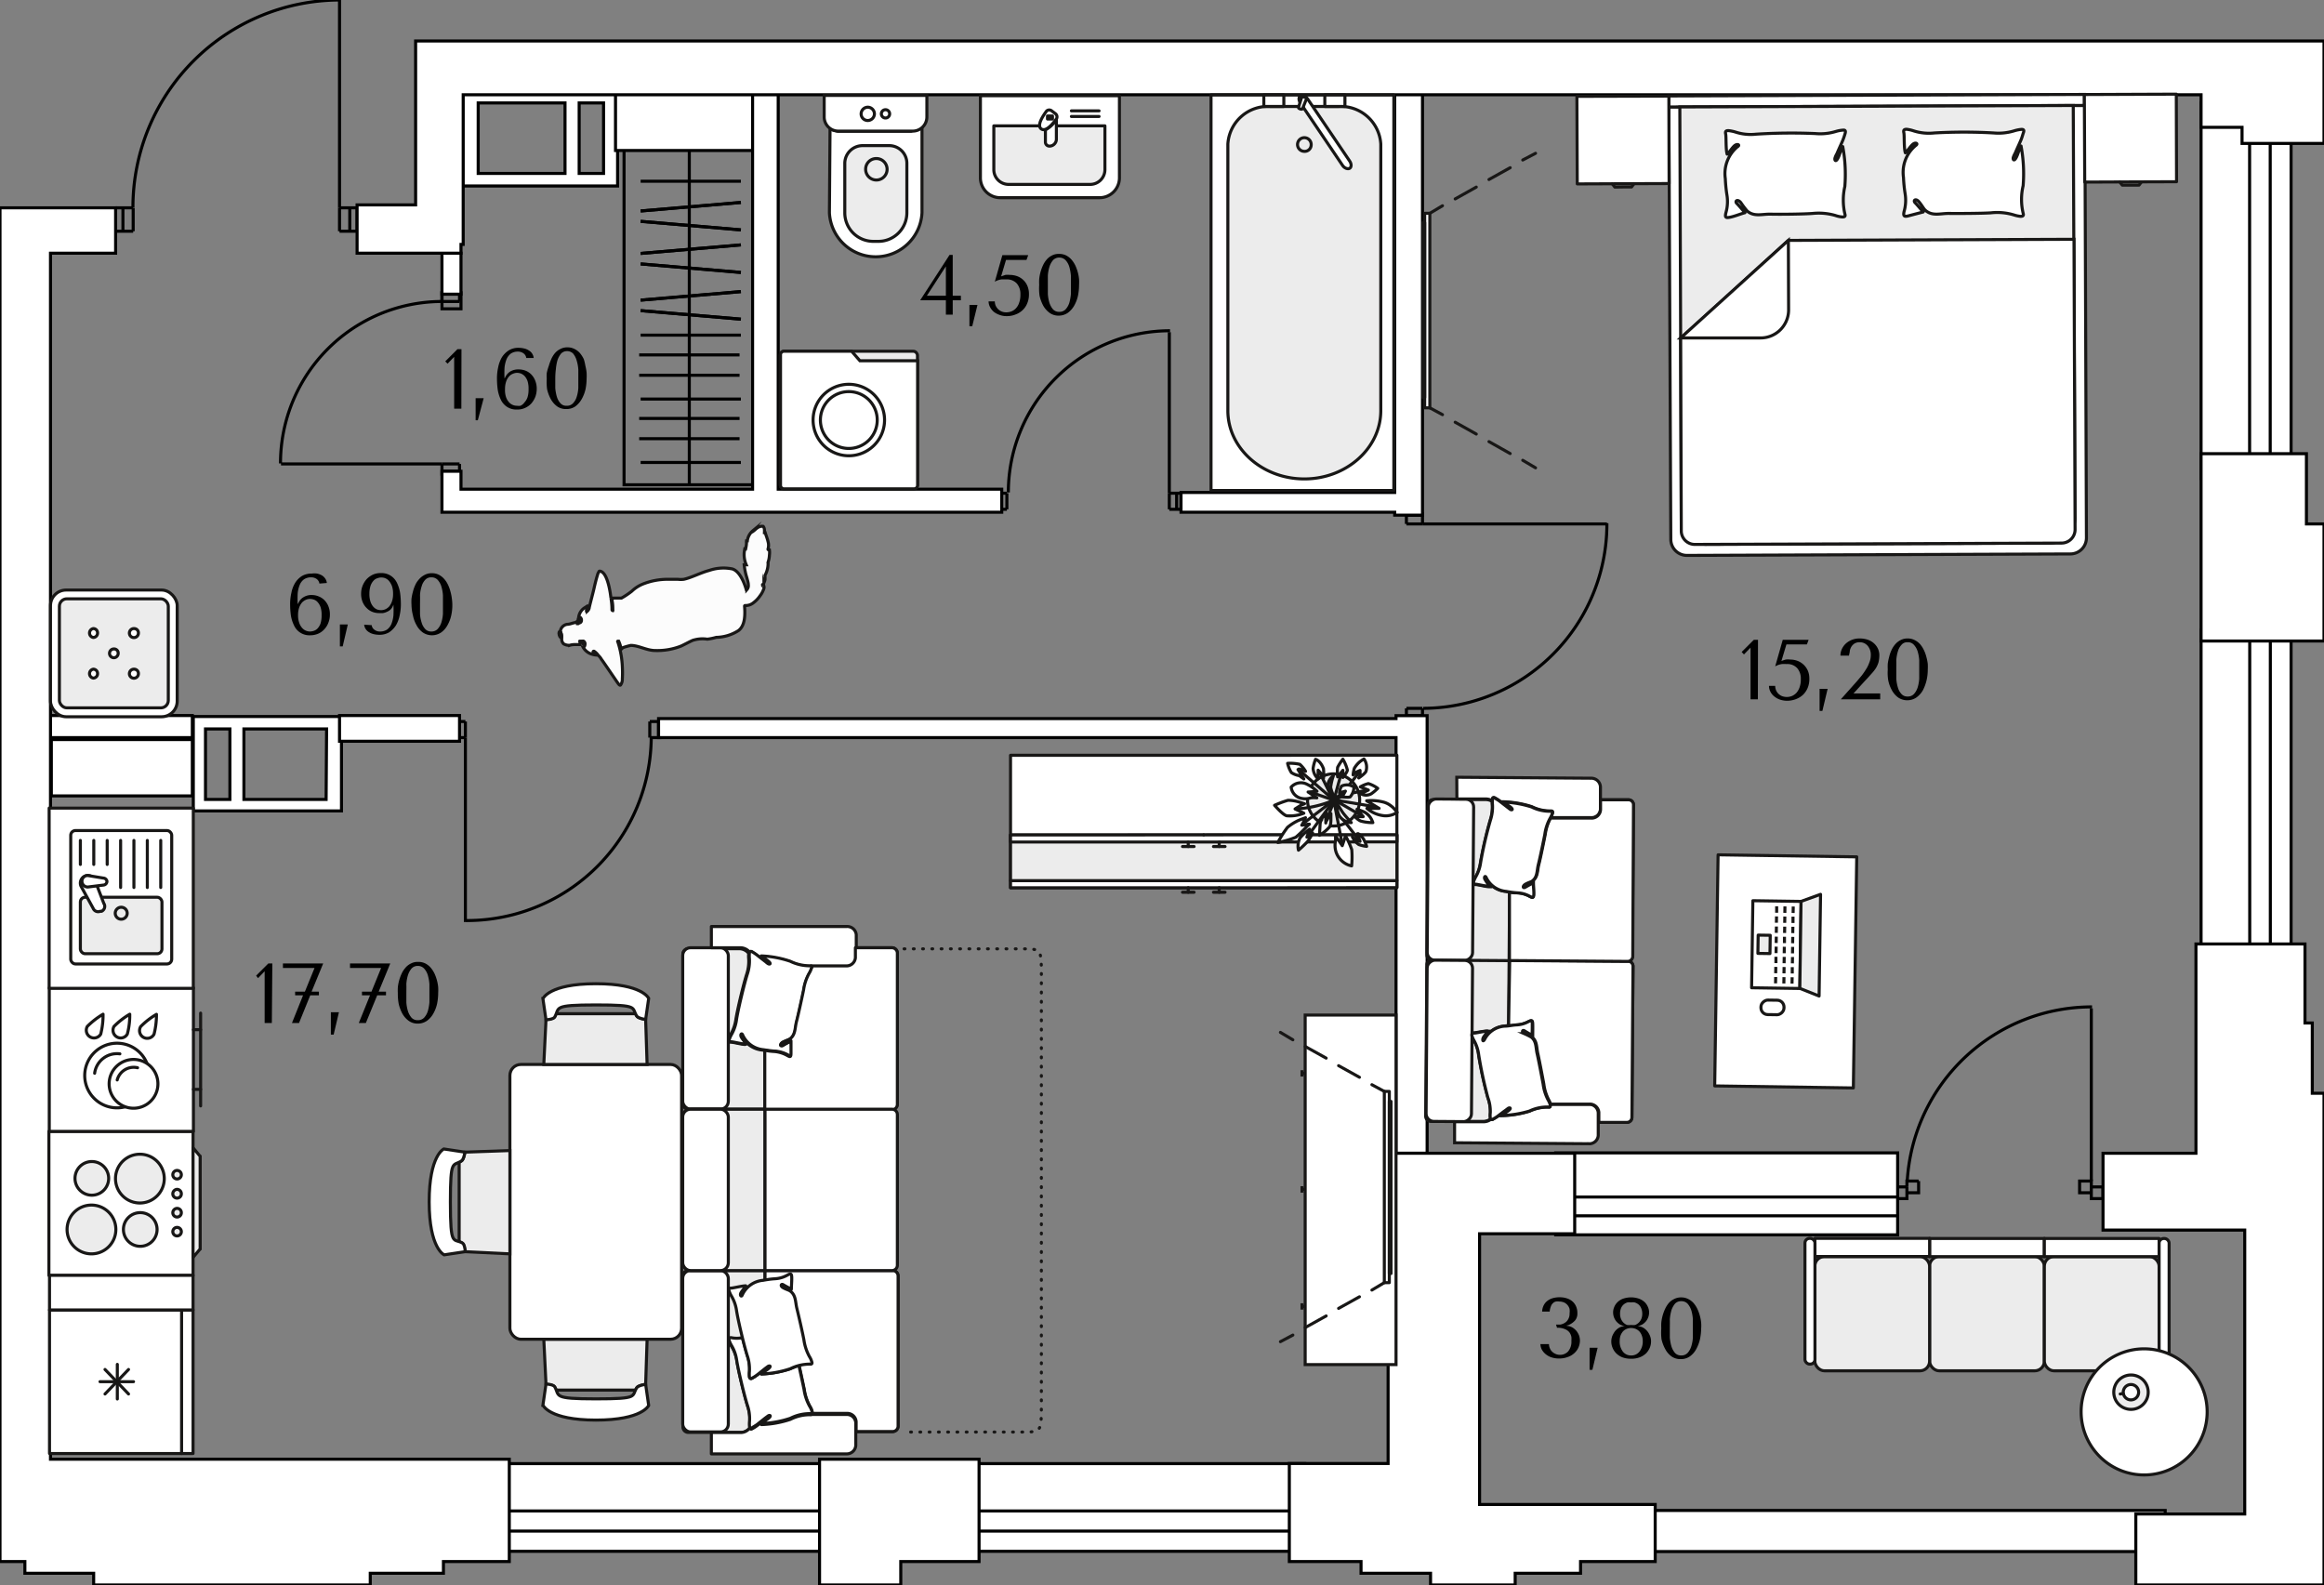 <svg xmlns="http://www.w3.org/2000/svg" viewBox="0 0 190.56 129.96"><rect x="0" y="0" width="190.56" height="129.96" fill="#808080" stroke="none"/><g id="Слой_1" data-name="Слой 1"><polyline points="37.8 23.88 37.8 25.32 36.24 25.32 36.24 23.88" fill="none" stroke="#000" stroke-miterlimit="10" stroke-width="0.25"/><path d="M116.7,58.08A15.12,15.12,0,0,0,131.76,42.9" fill="none" stroke="#000" stroke-miterlimit="10" stroke-width="0.25"/><line x1="131.76" y1="42.96" x2="116.64" y2="42.96" fill="none" stroke="#000" stroke-miterlimit="10" stroke-width="0.25"/><line x1="115.32" y1="58.08" x2="115.32" y2="58.92" fill="none" stroke="#000" stroke-miterlimit="10" stroke-width="0.25"/><line x1="116.64" y1="58.08" x2="116.64" y2="58.92" fill="none" stroke="#000" stroke-miterlimit="10" stroke-width="0.25"/><line x1="115.32" y1="42" x2="115.32" y2="42.96" fill="none" stroke="#000" stroke-miterlimit="10" stroke-width="0.25"/><line x1="116.64" y1="42" x2="116.64" y2="42.96" fill="none" stroke="#000" stroke-miterlimit="10" stroke-width="0.25"/><line x1="116.64" y1="58.08" x2="115.32" y2="58.08" fill="none" stroke="#000" stroke-miterlimit="10" stroke-width="0.25"/><line x1="116.64" y1="58.68" x2="115.32" y2="58.68" fill="none" stroke="#000" stroke-miterlimit="10" stroke-width="0.25"/><line x1="116.64" y1="58.92" x2="115.32" y2="58.92" fill="none" stroke="#000" stroke-miterlimit="10" stroke-width="0.25"/><line x1="116.64" y1="42" x2="115.32" y2="42" fill="none" stroke="#000" stroke-miterlimit="10" stroke-width="0.25"/><line x1="116.64" y1="42.24" x2="115.32" y2="42.24" fill="none" stroke="#000" stroke-miterlimit="10" stroke-width="0.25"/><line x1="116.64" y1="42.96" x2="115.32" y2="42.96" fill="none" stroke="#000" stroke-miterlimit="10" stroke-width="0.25"/><path d="M27.9,0a17,17,0,0,0-17,17" fill="none" stroke="#000" stroke-miterlimit="10" stroke-width="0.25"/><line x1="27.84" y1="17.04" x2="27.84" fill="none" stroke="#000" stroke-miterlimit="10" stroke-width="0.25"/><line x1="27.84" y1="18.96" x2="29.28" y2="18.96" fill="none" stroke="#000" stroke-miterlimit="10" stroke-width="0.25"/><line x1="27.84" y1="17.04" x2="29.28" y2="17.04" fill="none" stroke="#000" stroke-miterlimit="10" stroke-width="0.25"/><line x1="9.48" y1="18.96" x2="10.92" y2="18.96" fill="none" stroke="#000" stroke-miterlimit="10" stroke-width="0.25"/><line x1="9.48" y1="17.04" x2="10.92" y2="17.04" fill="none" stroke="#000" stroke-miterlimit="10" stroke-width="0.25"/><line x1="27.84" y1="17.04" x2="27.84" y2="18.96" fill="none" stroke="#000" stroke-miterlimit="10" stroke-width="0.25"/><line x1="28.68" y1="17.04" x2="28.68" y2="18.96" fill="none" stroke="#000" stroke-miterlimit="10" stroke-width="0.25"/><line x1="29.28" y1="17.04" x2="29.28" y2="18.96" fill="none" stroke="#000" stroke-miterlimit="10" stroke-width="0.25"/><line x1="9.48" y1="17.04" x2="9.48" y2="18.96" fill="none" stroke="#000" stroke-miterlimit="10" stroke-width="0.25"/><line x1="10.08" y1="17.04" x2="10.08" y2="18.96" fill="none" stroke="#000" stroke-miterlimit="10" stroke-width="0.25"/><line x1="10.92" y1="17.04" x2="10.92" y2="18.96" fill="none" stroke="#000" stroke-miterlimit="10" stroke-width="0.25"/><path d="M95.94,27.12A13.26,13.26,0,0,0,82.68,40.38" fill="none" stroke="#000" stroke-miterlimit="10" stroke-width="0.25"/><line x1="95.88" y1="40.44" x2="95.88" y2="27.24" fill="none" stroke="#000" stroke-miterlimit="10" stroke-width="0.25"/><line x1="95.88" y1="41.76" x2="96.84" y2="41.76" fill="none" stroke="#000" stroke-miterlimit="10" stroke-width="0.25"/><line x1="95.88" y1="40.44" x2="96.84" y2="40.44" fill="none" stroke="#000" stroke-miterlimit="10" stroke-width="0.25"/><line x1="81.72" y1="41.76" x2="82.56" y2="41.76" fill="none" stroke="#000" stroke-miterlimit="10" stroke-width="0.25"/><line x1="81.72" y1="40.44" x2="82.56" y2="40.44" fill="none" stroke="#000" stroke-miterlimit="10" stroke-width="0.25"/><line x1="95.88" y1="40.44" x2="95.88" y2="41.76" fill="none" stroke="#000" stroke-miterlimit="10" stroke-width="0.25"/><line x1="96.48" y1="40.44" x2="96.48" y2="41.76" fill="none" stroke="#000" stroke-miterlimit="10" stroke-width="0.25"/><line x1="96.84" y1="40.44" x2="96.84" y2="41.76" fill="none" stroke="#000" stroke-miterlimit="10" stroke-width="0.25"/><line x1="81.72" y1="40.44" x2="81.72" y2="41.76" fill="none" stroke="#000" stroke-miterlimit="10" stroke-width="0.25"/><line x1="81.96" y1="40.44" x2="81.96" y2="41.76" fill="none" stroke="#000" stroke-miterlimit="10" stroke-width="0.25"/><line x1="82.56" y1="40.44" x2="82.56" y2="41.76" fill="none" stroke="#000" stroke-miterlimit="10" stroke-width="0.25"/><path d="M38.22,75.48A15.12,15.12,0,0,0,53.4,60.42" fill="none" stroke="#000" stroke-miterlimit="10" stroke-width="0.25"/><line x1="38.16" y1="60.48" x2="38.16" y2="75.6" fill="none" stroke="#000" stroke-miterlimit="10" stroke-width="0.25"/><line x1="38.16" y1="59.16" x2="37.2" y2="59.16" fill="none" stroke="#000" stroke-miterlimit="10" stroke-width="0.25"/><line x1="38.16" y1="60.48" x2="37.2" y2="60.48" fill="none" stroke="#000" stroke-miterlimit="10" stroke-width="0.25"/><line x1="54.24" y1="59.16" x2="53.28" y2="59.16" fill="none" stroke="#000" stroke-miterlimit="10" stroke-width="0.25"/><line x1="54.24" y1="60.48" x2="53.28" y2="60.48" fill="none" stroke="#000" stroke-miterlimit="10" stroke-width="0.25"/><line x1="38.16" y1="60.48" x2="38.16" y2="59.16" fill="none" stroke="#000" stroke-miterlimit="10" stroke-width="0.25"/><line x1="37.56" y1="60.48" x2="37.56" y2="59.16" fill="none" stroke="#000" stroke-miterlimit="10" stroke-width="0.25"/><line x1="37.2" y1="60.48" x2="37.2" y2="59.16" fill="none" stroke="#000" stroke-miterlimit="10" stroke-width="0.25"/><line x1="54.24" y1="60.48" x2="54.24" y2="59.16" fill="none" stroke="#000" stroke-miterlimit="10" stroke-width="0.25"/><line x1="54" y1="60.48" x2="54" y2="59.16" fill="none" stroke="#000" stroke-miterlimit="10" stroke-width="0.25"/><line x1="53.28" y1="60.48" x2="53.28" y2="59.16" fill="none" stroke="#000" stroke-miterlimit="10" stroke-width="0.25"/><path d="M36.3,24.72A13.26,13.26,0,0,0,23,38" fill="none" stroke="#000" stroke-miterlimit="10" stroke-width="0.25"/><line x1="23.04" y1="38.04" x2="36.24" y2="38.04" fill="none" stroke="#000" stroke-miterlimit="10" stroke-width="0.25"/><line x1="37.68" y1="24.72" x2="37.68" y2="23.88" fill="none" stroke="#000" stroke-miterlimit="10" stroke-width="0.25"/><line x1="36.24" y1="24.72" x2="36.24" y2="23.88" fill="none" stroke="#000" stroke-miterlimit="10" stroke-width="0.25"/><line x1="37.68" y1="39" x2="37.68" y2="38.04" fill="none" stroke="#000" stroke-miterlimit="10" stroke-width="0.25"/><line x1="36.24" y1="39" x2="36.24" y2="38.04" fill="none" stroke="#000" stroke-miterlimit="10" stroke-width="0.25"/><line x1="36.24" y1="24.72" x2="37.68" y2="24.72" fill="none" stroke="#000" stroke-miterlimit="10" stroke-width="0.25"/><line x1="36.24" y1="24.12" x2="37.68" y2="24.12" fill="none" stroke="#000" stroke-miterlimit="10" stroke-width="0.25"/><line x1="36.24" y1="23.88" x2="37.68" y2="23.88" fill="none" stroke="#000" stroke-miterlimit="10" stroke-width="0.25"/><line x1="36.24" y1="39" x2="37.68" y2="39" fill="none" stroke="#000" stroke-miterlimit="10" stroke-width="0.25"/><line x1="36.24" y1="38.64" x2="37.68" y2="38.64" fill="none" stroke="#000" stroke-miterlimit="10" stroke-width="0.25"/><line x1="36.24" y1="38.04" x2="37.68" y2="38.04" fill="none" stroke="#000" stroke-miterlimit="10" stroke-width="0.25"/><line x1="172.92" y1="98.28" x2="172.44" y2="98.28" fill="none" stroke="#000" stroke-miterlimit="10" stroke-width="0.25"/><path d="M171.54,82.56a15.17,15.17,0,0,0-15.15,14.23" fill="none" stroke="#000" stroke-miterlimit="10" stroke-width="0.25"/><line x1="171.48" y1="82.68" x2="171.48" y2="96.84" fill="none" stroke="#000" stroke-miterlimit="10" stroke-width="0.25"/><polyline points="157.32 96.84 156.36 96.84 156.36 97.32" fill="none" stroke="#000" stroke-miterlimit="10" stroke-width="0.25"/><polyline points="156.36 97.8 157.32 97.8 157.32 96.84" fill="none" stroke="#000" stroke-miterlimit="10" stroke-width="0.25"/><polyline points="171.48 97.32 171.48 96.84 170.52 96.84 170.52 97.8 171.48 97.8" fill="none" stroke="#000" stroke-miterlimit="10" stroke-width="0.25"/><polyline points="156.36 97.32 155.4 97.32 155.4 96.84 154.44 96.84 154.44 97.8 155.4 97.8" fill="none" stroke="#000" stroke-miterlimit="10" stroke-width="0.25"/><polyline points="155.4 97.32 155.4 98.28 156.36 98.28 156.36 97.32" fill="none" stroke="#000" stroke-miterlimit="10" stroke-width="0.25"/><polyline points="172.44 97.32 171.48 97.32 171.48 98.28 172.44 98.28 172.44 97.32" fill="none" stroke="#000" stroke-miterlimit="10" stroke-width="0.25"/><rect x="51.17" y="12.2" width="10.71" height="27.55" fill="none" stroke="#000" stroke-miterlimit="10" stroke-width="0.25"/><line x1="56.52" y1="39.69" x2="56.52" y2="12.2" fill="none" stroke="#000" stroke-miterlimit="10" stroke-width="0.25"/><path d="M52.53,17.3l8.22-.7Z" fill="none" stroke="#000" stroke-miterlimit="10" stroke-width="0.25"/><line x1="52.53" y1="17.3" x2="60.75" y2="16.6" fill="none" stroke="#000" stroke-miterlimit="10" stroke-width="0.25"/><path d="M60.75,18.85l-8.22-.7Z" fill="none" stroke="#000" stroke-miterlimit="10" stroke-width="0.25"/><line x1="52.53" y1="18.15" x2="60.75" y2="18.85" fill="none" stroke="#000" stroke-miterlimit="10" stroke-width="0.25"/><path d="M52.53,14.86h0Z" fill="none" stroke="#000" stroke-miterlimit="10" stroke-width="0.25"/><line x1="52.53" y1="14.86" x2="60.75" y2="14.86" fill="none" stroke="#000" stroke-miterlimit="10" stroke-width="0.25"/><path d="M52.53,24.61l8.22-.7Z" fill="none" stroke="#000" stroke-miterlimit="10" stroke-width="0.25"/><line x1="52.53" y1="24.61" x2="60.75" y2="23.91" fill="none" stroke="#000" stroke-miterlimit="10" stroke-width="0.25"/><path d="M60.75,26.17l-8.22-.7Z" fill="none" stroke="#000" stroke-miterlimit="10" stroke-width="0.25"/><line x1="52.53" y1="25.47" x2="60.75" y2="26.17" fill="none" stroke="#000" stroke-miterlimit="10" stroke-width="0.25"/><path d="M52.53,27.48h0Z" fill="none" stroke="#000" stroke-miterlimit="10" stroke-width="0.25"/><line x1="52.53" y1="27.48" x2="60.75" y2="27.48" fill="none" stroke="#000" stroke-miterlimit="10" stroke-width="0.25"/><path d="M52.41,29.1h0Z" fill="none" stroke="#000" stroke-miterlimit="10" stroke-width="0.25"/><line x1="52.41" y1="29.1" x2="60.64" y2="29.1" fill="none" stroke="#000" stroke-miterlimit="10" stroke-width="0.25"/><path d="M52.41,30.77h0Z" fill="none" stroke="#000" stroke-miterlimit="10" stroke-width="0.25"/><line x1="52.41" y1="30.77" x2="60.64" y2="30.77" fill="none" stroke="#000" stroke-miterlimit="10" stroke-width="0.25"/><path d="M52.53,32.72h0Z" fill="none" stroke="#000" stroke-miterlimit="10" stroke-width="0.25"/><line x1="52.53" y1="32.72" x2="60.75" y2="32.72" fill="none" stroke="#000" stroke-miterlimit="10" stroke-width="0.25"/><path d="M52.41,34.31h0Z" fill="none" stroke="#000" stroke-miterlimit="10" stroke-width="0.25"/><line x1="52.41" y1="34.31" x2="60.64" y2="34.31" fill="none" stroke="#000" stroke-miterlimit="10" stroke-width="0.25"/><path d="M52.41,36h0Z" fill="none" stroke="#000" stroke-miterlimit="10" stroke-width="0.25"/><line x1="52.41" y1="35.97" x2="60.64" y2="35.97" fill="none" stroke="#000" stroke-miterlimit="10" stroke-width="0.25"/><path d="M52.53,37.92h0Z" fill="none" stroke="#000" stroke-miterlimit="10" stroke-width="0.25"/><line x1="52.53" y1="37.92" x2="60.75" y2="37.92" fill="none" stroke="#000" stroke-miterlimit="10" stroke-width="0.25"/><path d="M52.53,20.78l8.22-.7Z" fill="none" stroke="#000" stroke-miterlimit="10" stroke-width="0.25"/><line x1="52.53" y1="20.78" x2="60.75" y2="20.08" fill="none" stroke="#000" stroke-miterlimit="10" stroke-width="0.25"/><path d="M60.75,22.34l-8.22-.7Z" fill="none" stroke="#000" stroke-miterlimit="10" stroke-width="0.25"/><line x1="52.53" y1="21.64" x2="60.75" y2="22.34" fill="none" stroke="#000" stroke-miterlimit="10" stroke-width="0.25"/></g><g id="вш"><path d="M50.64,15.25V7.51H37.93v7.74ZM47.49,8.44h2v5.78h-2Zm-8.28,0h7.12v5.78H39.21Z" fill="#fff" stroke="#000" stroke-miterlimit="10" stroke-width="0.25"/><path d="M15.85,58.75v7.74H28V58.75Zm3,6.8h-2V59.77h2Zm7.89,0H20V59.77h6.78Z" fill="#fff" stroke="#000" stroke-miterlimit="10" stroke-width="0.25"/><rect x="4.21" y="60.64" width="11.56" height="4.62" fill="#fff" stroke="#000" stroke-miterlimit="10" stroke-width="0.25"/><rect x="50.47" y="7.3" width="11.39" height="5.04" fill="#fff" stroke="#000" stroke-miterlimit="10" stroke-width="0.25"/></g><g id="перегородки"><polygon points="114.47 58.92 54 58.92 54 60.48 114.47 60.48 114.47 94.56 117.02 94.56 117.02 58.68 114.47 58.68 114.47 58.92" fill="#fff" stroke="#000" stroke-miterlimit="10" stroke-width="0.25"/><polygon points="116.64 42.24 116.64 7.63 114.36 7.63 114.36 40.38 96.84 40.38 96.84 42 114.36 42 114.36 42.24 116.64 42.24" fill="#fff" stroke="#000" stroke-miterlimit="10" stroke-width="0.25"/><polygon points="82.14 40.11 63.81 40.11 63.81 6.9 61.71 6.9 61.71 40.11 37.8 40.11 37.8 38.64 36.24 38.64 36.24 40.11 36.24 42 37.8 42 82.14 42 82.14 40.11" fill="#fff" stroke="#000" stroke-miterlimit="10" stroke-width="0.25"/><rect x="36.24" y="20.76" width="1.56" height="3.36" fill="#fff" stroke="#000" stroke-miterlimit="10" stroke-width="0.25"/><rect x="27.84" y="58.67" width="9.84" height="2.11" fill="#fff" stroke="#000" stroke-miterlimit="10" stroke-width="0.25"/><rect x="4.14" y="58.67" width="11.63" height="1.81" fill="#fff" stroke="#000" stroke-miterlimit="10" stroke-width="0.25"/></g><g id="окна"><rect x="168.77" y="20.15" width="30.8" height="7.38" transform="matrix(0, -1, 1, 0, 160.33, 208.01)" fill="#fff" stroke="#000" stroke-miterlimit="10" stroke-width="0.25"/><rect x="169.91" y="23" width="30.8" height="1.69" transform="matrix(0, -1, 1, 0, 161.46, 209.15)" fill="#fff" stroke="#000" stroke-miterlimit="10" stroke-width="0.25"/><rect x="170.59" y="61.57" width="27.16" height="7.38" transform="translate(118.91 249.43) rotate(-90)" fill="#fff" stroke="#000" stroke-miterlimit="10" stroke-width="0.25"/><rect x="171.73" y="64.42" width="27.16" height="1.69" transform="translate(120.05 250.57) rotate(-90)" fill="#fff" stroke="#000" stroke-miterlimit="10" stroke-width="0.25"/><rect x="127.56" y="94.53" width="28.04" height="6.72" fill="#fff" stroke="#000" stroke-miterlimit="10" stroke-width="0.25"/><rect x="127.56" y="98.15" width="28.04" height="1.54" fill="#fff" stroke="#000" stroke-miterlimit="10" stroke-width="0.25"/><rect x="78.95" y="120.01" width="28.04" height="7.19" fill="#fff" stroke="#000" stroke-miterlimit="10" stroke-width="0.25"/><rect x="78.95" y="123.89" width="28.04" height="1.65" fill="#fff" stroke="#000" stroke-miterlimit="10" stroke-width="0.25"/><rect x="40.82" y="120.01" width="28.04" height="7.19" fill="#fff" stroke="#000" stroke-miterlimit="10" stroke-width="0.25"/><rect x="40.82" y="123.89" width="28.04" height="1.65" fill="#fff" stroke="#000" stroke-miterlimit="10" stroke-width="0.25"/><rect x="135.6" y="123.85" width="41.94" height="3.37" fill="#fff" stroke="#000" stroke-miterlimit="10" stroke-width="0.25"/></g><g id="Слой_2" data-name="Слой 2"><polygon points="188.52 3.36 184.32 3.36 184.32 3.36 183.84 3.36 183.84 3.36 166.98 3.36 166.98 3.36 159.84 3.36 159.84 3.36 159.84 3.36 159.84 3.36 37.98 3.36 37.98 3.36 34.08 3.36 34.08 16.8 29.28 16.8 29.28 20.76 37.8 20.76 37.8 20.04 37.98 20.04 37.98 7.77 180.48 7.77 180.48 10.44 183.84 10.44 183.84 11.76 190.56 11.76 190.56 3.36 188.52 3.36 188.52 3.36" fill="#fff" stroke="#000" stroke-miterlimit="10" stroke-width="0.25"/><polygon points="189.12 37.2 180.48 37.2 180.48 52.56 184.32 52.56 189.12 52.56 190.56 52.56 190.56 42.96 189.12 42.96 189.12 37.2" fill="#fff" stroke="#000" stroke-miterlimit="10" stroke-width="0.25"/><polygon points="189.6 83.88 189 83.88 189 77.4 180.06 77.4 180.06 94.56 172.44 94.56 172.44 100.86 184.06 100.86 184.06 116.56 184.06 124.14 175.13 124.14 175.13 129.96 184.06 129.96 190.56 129.96 190.56 124.14 190.56 116.56 190.56 89.64 189.6 89.64 189.6 83.88" fill="#fff" stroke="#000" stroke-miterlimit="10" stroke-width="0.25"/><polygon points="121.32 101.16 129.12 101.16 129.12 94.56 121.32 94.56 113.82 94.56 113.82 101.16 113.82 120 105.72 120 105.72 123.36 105.72 124.8 105.72 128.04 111.6 128.04 111.6 129 117.3 129 117.3 129.96 124.24 129.96 124.24 129 129.6 129 129.6 128.04 135.72 128.04 135.72 123.36 121.32 123.36 121.32 101.16" fill="#fff" stroke="#000" stroke-miterlimit="10" stroke-width="0.25"/><polygon points="67.2 119.65 67.2 128.04 67.2 129.96 73.86 129.96 73.86 128.04 80.28 128.04 80.28 119.65 73.86 119.65 67.2 119.65" fill="#fff" stroke="#000" stroke-miterlimit="10" stroke-width="0.25"/><polygon points="4.14 20.76 9.48 20.76 9.48 17.04 4.14 17.04 4.14 17.04 0 17.04 0 119.65 0 119.65 0 128.04 2.04 128.04 2.04 129 7.68 129 7.68 129.96 30.36 129.96 30.36 129 36.36 129 36.36 128.04 41.76 128.04 41.76 119.65 4.14 119.65 4.14 20.76" fill="#fff" stroke="#000" stroke-miterlimit="10" stroke-width="0.25"/></g><g id="Су_кухня" data-name="Су+ кухня"><path d="M80.39,14.58V7.85h11.4v6.73a1.63,1.63,0,0,1-1.64,1.63H82a1.63,1.63,0,0,1-1.64-1.63" fill="#fff" fill-rule="evenodd"/><path d="M80.39,14.58V7.85h11.4v6.73a1.63,1.63,0,0,1-1.64,1.63H82A1.63,1.63,0,0,1,80.39,14.58Z" fill="none" stroke="#181716" stroke-linecap="round" stroke-linejoin="round" stroke-width="0.25"/><path d="M82.7,15.12h6.69a1.21,1.21,0,0,0,1.21-1.2v-3.6H81.49v3.6a1.21,1.21,0,0,0,1.21,1.2" fill="#ececec" fill-rule="evenodd"/><path d="M82.7,15.12h6.69a1.21,1.21,0,0,0,1.21-1.2v-3.6H81.49v3.6A1.21,1.21,0,0,0,82.7,15.12Z" fill="none" stroke="#181716" stroke-linecap="round" stroke-linejoin="round" stroke-width="0.25"/><line x1="90.12" y1="9.09" x2="87.85" y2="9.09" fill="#fff"/><line x1="90.12" y1="9.09" x2="87.85" y2="9.09" fill="none" stroke="#181716" stroke-linecap="round" stroke-linejoin="round" stroke-width="0.25"/><line x1="90.12" y1="9.55" x2="87.85" y2="9.55" fill="#fff"/><line x1="90.12" y1="9.55" x2="87.85" y2="9.55" fill="none" stroke="#181716" stroke-linecap="round" stroke-linejoin="round" stroke-width="0.25"/><path d="M86.62,9.79a2.53,2.53,0,0,1-.9.86v1a.33.33,0,0,0,.33.33.57.57,0,0,0,.57-.57Z" fill="#fff" fill-rule="evenodd"/><path d="M86.62,9.79a2.53,2.53,0,0,1-.9.86v1a.33.33,0,0,0,.33.33.57.57,0,0,0,.57-.57Z" fill="none" stroke="#181716" stroke-linecap="round" stroke-linejoin="round" stroke-width="0.25"/><path d="M86.54,9.32l-.28-.21a.32.32,0,0,0-.45,0c-.19.26-.85,1.16-.43,1.46s1.07-.58,1.26-.85a.33.33,0,0,0-.1-.44" fill="#fff" fill-rule="evenodd"/><path d="M86.54,9.32l-.28-.21a.32.32,0,0,0-.45,0c-.19.26-.85,1.16-.43,1.46s1.07-.58,1.26-.85A.33.33,0,0,0,86.54,9.32Z" fill="none" stroke="#181716" stroke-linecap="round" stroke-linejoin="round" stroke-width="0.25"/><rect x="85.89" y="9.51" width="0.41" height="0.25" fill="#fff"/><rect x="85.89" y="9.51" width="0.41" height="0.25" fill="none" stroke="#181716" stroke-linecap="round" stroke-linejoin="round" stroke-width="0.25"/><path d="M68.06,10.59l.64.17h6l.9-.39v7.08a3.8,3.8,0,0,1-7.59,0Z" fill="#fff" fill-rule="evenodd"/><path d="M68.06,10.59l.64.17h6l.9-.39v7.08a3.8,3.8,0,0,1-7.59,0Z" fill="none" stroke="#181716" stroke-miterlimit="22.93" stroke-width="0.25"/><path d="M67.58,7.82H76V9.59a1.16,1.16,0,0,1-1.16,1.16H68.74a1.16,1.16,0,0,1-1.16-1.16Z" fill="#fff" fill-rule="evenodd"/><path d="M67.58,7.82H76V9.59a1.16,1.16,0,0,1-1.16,1.16H68.74a1.16,1.16,0,0,1-1.16-1.16Z" fill="none" stroke="#181716" stroke-miterlimit="22.93" stroke-width="0.25"/><path d="M70.73,11.94H72.9a1.45,1.45,0,0,1,1.46,1.45v4.07A2.34,2.34,0,0,1,72,19.79H71.6a2.34,2.34,0,0,1-2.33-2.33V13.39a1.46,1.46,0,0,1,1.46-1.45" fill="#ececec" fill-rule="evenodd"/><path d="M70.73,11.94H72.9a1.45,1.45,0,0,1,1.46,1.45v4.07A2.34,2.34,0,0,1,72,19.79H71.6a2.34,2.34,0,0,1-2.33-2.33V13.39A1.46,1.46,0,0,1,70.73,11.94Z" fill="none" stroke="#181716" stroke-miterlimit="22.93" stroke-width="0.25"/><path d="M71.86,13a.88.88,0,1,1-.88.87.87.87,0,0,1,.88-.87" fill="#ececec" fill-rule="evenodd"/><path d="M71.86,13a.88.88,0,1,1-.88.87A.87.87,0,0,1,71.86,13Z" fill="none" stroke="#181716" stroke-miterlimit="22.93" stroke-width="0.25"/><path d="M71.15,8.79a.55.55,0,0,1,.55.55.55.55,0,0,1-.55.54.54.54,0,0,1-.54-.54.55.55,0,0,1,.54-.55" fill="#fff" fill-rule="evenodd"/><path d="M71.15,8.79a.55.55,0,0,1,.55.55.55.55,0,0,1-.55.54.54.54,0,0,1-.54-.54A.55.55,0,0,1,71.15,8.79Z" fill="none" stroke="#181716" stroke-miterlimit="22.93" stroke-width="0.25"/><path d="M72.55,9a.34.34,0,1,1,0,.67.34.34,0,0,1,0-.67" fill="#fff" fill-rule="evenodd"/><path d="M72.55,9a.34.34,0,1,1,0,.67.34.34,0,0,1,0-.67Z" fill="none" stroke="#181716" stroke-miterlimit="22.93" stroke-width="0.25"/><path d="M64.3,28.8H74.9a.34.34,0,0,1,.34.34v10.6a.34.34,0,0,1-.34.34H64.3a.34.34,0,0,1-.34-.34V29.14a.34.34,0,0,1,.34-.34" fill="#ececec" fill-rule="evenodd"/><rect x="63.96" y="28.8" width="11.27" height="11.27" rx="0.34" fill="none" stroke="#181716" stroke-miterlimit="22.93" stroke-width="0.25"/><path d="M70.51,29.58h4.73V39.8a.29.29,0,0,1-.28.28H64.24A.29.29,0,0,1,64,39.8V29.08a.29.29,0,0,1,.28-.28h5.55Z" fill="#fff" fill-rule="evenodd"/><path d="M70.51,29.58h4.73V39.8a.29.29,0,0,1-.28.28H64.24A.29.29,0,0,1,64,39.8V29.08a.29.29,0,0,1,.28-.28h5.55Z" fill="none" stroke="#181716" stroke-miterlimit="22.93" stroke-width="0.25"/><path d="M70.78,29.22h0Z" fill="#fff" fill-rule="evenodd"/><path d="M70.78,29.22h0Z" fill="none" stroke="#181716" stroke-miterlimit="22.93" stroke-width="0.25"/><path d="M72.93,29.22h0Z" fill="#fff" fill-rule="evenodd"/><path d="M72.93,29.22h0Z" fill="none" stroke="#181716" stroke-miterlimit="22.93" stroke-width="0.25"/><path d="M66.67,34.44a2.93,2.93,0,1,1,2.93,2.93,2.93,2.93,0,0,1-2.93-2.93" fill="#fff"/><path d="M66.67,34.44a2.93,2.93,0,1,1,2.93,2.93A2.93,2.93,0,0,1,66.67,34.44Z" fill="none" stroke="#181716" stroke-miterlimit="22.93" stroke-width="0.25"/><path d="M67.27,34.44a2.33,2.33,0,1,1,2.33,2.33,2.33,2.33,0,0,1-2.33-2.33" fill="#fff"/><path d="M67.27,34.44a2.33,2.33,0,1,1,2.33,2.33A2.33,2.33,0,0,1,67.27,34.44Z" fill="none" stroke="#181716" stroke-miterlimit="22.93" stroke-width="0.25"/><rect x="99.3" y="7.79" width="14.99" height="32.43" fill="#fff"/><rect x="99.3" y="7.79" width="14.99" height="32.43" fill="none" stroke="#181716" stroke-linecap="round" stroke-linejoin="round" stroke-width="0.25"/><path d="M113.22,11.81V33.67c0,3.08-2.82,5.6-6.27,5.6s-6.27-2.52-6.27-5.6V11.81a3.29,3.29,0,0,1,3.45-3.08h5.64a3.29,3.29,0,0,1,3.45,3.08" fill="#ececec" fill-rule="evenodd"/><path d="M113.22,11.81V33.67c0,3.08-2.82,5.6-6.27,5.6s-6.27-2.52-6.27-5.6V11.81a3.29,3.29,0,0,1,3.45-3.08h5.64A3.29,3.29,0,0,1,113.22,11.81Z" fill="none" stroke="#181716" stroke-linecap="round" stroke-linejoin="round" stroke-width="0.25"/><path d="M107.51,11.91a.56.56,0,1,0-.56.5.53.53,0,0,0,.56-.5" fill="#ececec" fill-rule="evenodd"/><path d="M107.51,11.91a.56.56,0,1,0-.56.5A.53.53,0,0,0,107.51,11.91Z" fill="none" stroke="#181716" stroke-linecap="round" stroke-linejoin="round" stroke-width="0.25"/><path d="M108.63,8.73h1.65V7.79h-1.65Zm-3.36-.94h-1.64v.94h1.64Z" fill="#fff" fill-rule="evenodd"/><path d="M108.63,8.73h1.65V7.79h-1.65Zm-3.36-.94h-1.64v.94h1.64Z" fill="none" stroke="#181716" stroke-linecap="round" stroke-linejoin="round" stroke-width="0.25"/><path d="M107.22,8.11l3.45,5.1c.16.23.15.5,0,.59s-.44,0-.6-.26l-3.44-5.09c-.16-.24-.15-.5,0-.6h0c.17-.09.43,0,.59.26" fill="#fff" fill-rule="evenodd"/><path d="M107.22,8.11l3.45,5.1c.16.23.15.5,0,.59s-.44,0-.6-.26l-3.44-5.09c-.16-.24-.15-.5,0-.6h0C106.8,7.76,107.06,7.88,107.22,8.11Z" fill="none" stroke="#181716" stroke-linecap="round" stroke-linejoin="round" stroke-width="0.25"/><path d="M106.47,8.82c0,.1.29.19.33.1l.31-.77c.08-.19-.35-.29-.4-.11Z" fill="#fff" fill-rule="evenodd"/><path d="M106.47,8.82c0,.1.29.19.33.1l.31-.77c.08-.19-.35-.29-.4-.11Z" fill="none" stroke="#181716" stroke-linecap="round" stroke-linejoin="round" stroke-width="0.25"/><polygon points="4.06 107.41 4.06 119.18 14.89 119.18 15.83 119.18 15.83 107.41 4.06 107.41" fill="#fff"/><polygon points="4.06 107.41 4.06 119.18 14.89 119.18 15.83 119.18 15.83 107.41 4.06 107.41" fill="none" stroke="#181716" stroke-linecap="round" stroke-linejoin="round" stroke-width="0.25"/><line x1="14.89" y1="107.41" x2="14.89" y2="119.18" fill="#fff"/><line x1="14.89" y1="107.41" x2="14.89" y2="119.18" fill="none" stroke="#181716" stroke-linecap="round" stroke-linejoin="round" stroke-width="0.25"/><line x1="10.54" y1="114.3" x2="8.61" y2="112.29" fill="#fff"/><line x1="10.54" y1="114.3" x2="8.61" y2="112.29" fill="none" stroke="#181716" stroke-linecap="round" stroke-linejoin="round" stroke-width="0.25"/><line x1="10.54" y1="112.29" x2="8.61" y2="114.3" fill="#fff"/><line x1="10.54" y1="112.29" x2="8.61" y2="114.3" fill="none" stroke="#181716" stroke-linecap="round" stroke-linejoin="round" stroke-width="0.25"/><line x1="9.62" y1="111.87" x2="9.62" y2="114.71" fill="#fff"/><line x1="9.62" y1="111.87" x2="9.62" y2="114.71" fill="none" stroke="#181716" stroke-linecap="round" stroke-linejoin="round" stroke-width="0.25"/><line x1="8.2" y1="113.29" x2="10.95" y2="113.29" fill="#fff"/><line x1="8.2" y1="113.29" x2="10.95" y2="113.29" fill="none" stroke="#181716" stroke-linecap="round" stroke-linejoin="round" stroke-width="0.25"/><rect x="4.01" y="92.76" width="11.82" height="11.82" fill="#fff"/><rect x="4.01" y="92.76" width="11.82" height="11.82" fill="none" stroke="#181716" stroke-linecap="round" stroke-linejoin="round" stroke-width="0.25"/><line x1="16.41" y1="94.81" x2="16.41" y2="102.41" fill="#ececec"/><line x1="16.41" y1="94.81" x2="16.41" y2="102.41" fill="none" stroke="#181716" stroke-linecap="round" stroke-linejoin="round" stroke-width="0.25"/><polygon points="16.41 94.81 15.83 94.11 15.83 103.1 16.41 102.41 16.41 94.81" fill="#ececec"/><polygon points="16.41 94.81 15.83 94.11 15.83 103.1 16.41 102.41 16.41 94.81" fill="none" stroke="#181716" stroke-linecap="round" stroke-linejoin="round" stroke-width="0.25"/><path d="M9.5,100.81a2,2,0,1,0-2,2,2,2,0,0,0,2-2" fill="#ececec"/><path d="M9.5,100.81a2,2,0,1,0-2,2A2,2,0,0,0,9.5,100.81Z" fill="none" stroke="#181716" stroke-linecap="round" stroke-linejoin="round" stroke-width="0.25"/><path d="M13.47,96.64a2,2,0,1,0-2,2,2,2,0,0,0,2-2" fill="#ececec"/><path d="M13.47,96.64a2,2,0,1,0-2,2A2,2,0,0,0,13.47,96.64Z" fill="none" stroke="#181716" stroke-linecap="round" stroke-linejoin="round" stroke-width="0.25"/><path d="M12.88,100.81a1.38,1.38,0,1,0-1.38,1.38,1.38,1.38,0,0,0,1.38-1.38" fill="#ececec"/><path d="M12.88,100.81a1.38,1.38,0,1,0-1.38,1.38A1.38,1.38,0,0,0,12.88,100.81Z" fill="none" stroke="#181716" stroke-linecap="round" stroke-linejoin="round" stroke-width="0.25"/><path d="M8.91,96.64A1.38,1.38,0,1,0,7.53,98a1.38,1.38,0,0,0,1.38-1.38" fill="#ececec"/><path d="M8.91,96.64A1.38,1.38,0,1,0,7.53,98,1.38,1.38,0,0,0,8.91,96.64Z" fill="none" stroke="#181716" stroke-linecap="round" stroke-linejoin="round" stroke-width="0.25"/><line x1="14.53" y1="96.33" x2="14.52" y2="96.33" fill="#ececec"/><line x1="14.53" y1="96.33" x2="14.52" y2="96.33" fill="none" stroke="#181716" stroke-linecap="round" stroke-linejoin="round" stroke-width="0.25"/><path d="M14.87,96.33a.35.35,0,1,1-.35-.36h0a.35.35,0,0,1,.34.36" fill="#ececec"/><path d="M14.87,96.33a.35.35,0,1,1-.35-.36h0A.35.35,0,0,1,14.87,96.33Z" fill="none" stroke="#181716" stroke-linecap="round" stroke-linejoin="round" stroke-width="0.25"/><line x1="14.53" y1="97.89" x2="14.52" y2="97.89" fill="#ececec"/><line x1="14.53" y1="97.89" x2="14.52" y2="97.89" fill="none" stroke="#181716" stroke-linecap="round" stroke-linejoin="round" stroke-width="0.25"/><path d="M14.87,97.89a.35.35,0,1,1-.7,0,.37.37,0,0,1,.35-.37h0a.36.36,0,0,1,.34.37" fill="#ececec"/><path d="M14.87,97.89a.35.35,0,1,1-.7,0,.37.37,0,0,1,.35-.37h0A.36.36,0,0,1,14.87,97.89Z" fill="none" stroke="#181716" stroke-linecap="round" stroke-linejoin="round" stroke-width="0.25"/><line x1="14.53" y1="99.44" x2="14.52" y2="99.44" fill="#ececec"/><line x1="14.53" y1="99.44" x2="14.52" y2="99.44" fill="none" stroke="#181716" stroke-linecap="round" stroke-linejoin="round" stroke-width="0.25"/><path d="M14.87,99.44a.35.35,0,1,1-.7,0,.36.36,0,0,1,.35-.36h0a.35.35,0,0,1,.34.36" fill="#ececec"/><path d="M14.87,99.44a.35.35,0,1,1-.7,0,.36.36,0,0,1,.35-.36h0A.35.35,0,0,1,14.87,99.44Z" fill="none" stroke="#181716" stroke-linecap="round" stroke-linejoin="round" stroke-width="0.25"/><line x1="14.53" y1="101" x2="14.52" y2="101" fill="#ececec"/><line x1="14.53" y1="101" x2="14.52" y2="101" fill="none" stroke="#181716" stroke-linecap="round" stroke-linejoin="round" stroke-width="0.25"/><path d="M14.87,101a.35.35,0,1,1-.35-.36h0a.35.35,0,0,1,.34.36" fill="#ececec"/><path d="M14.87,101a.35.35,0,1,1-.35-.36h0A.35.35,0,0,1,14.87,101Z" fill="none" stroke="#181716" stroke-linecap="round" stroke-linejoin="round" stroke-width="0.25"/><rect x="4.04" y="80.99" width="11.82" height="11.78" fill="#fff"/><rect x="4.04" y="80.99" width="11.82" height="11.78" fill="none" stroke="#181716" stroke-linecap="round" stroke-linejoin="round" stroke-width="0.25"/><line x1="16.45" y1="90.68" x2="16.45" y2="83.07" fill="#fff"/><line x1="16.45" y1="90.68" x2="16.45" y2="83.07" fill="none" stroke="#181716" stroke-linecap="round" stroke-linejoin="round" stroke-width="0.25"/><line x1="16.45" y1="84.43" x2="15.86" y2="84.43" fill="#fff"/><line x1="16.45" y1="84.43" x2="15.86" y2="84.43" fill="none" stroke="#181716" stroke-linecap="round" stroke-linejoin="round" stroke-width="0.25"/><line x1="16.45" y1="89.32" x2="15.86" y2="89.32" fill="#fff"/><line x1="16.45" y1="89.32" x2="15.86" y2="89.32" fill="none" stroke="#181716" stroke-linecap="round" stroke-linejoin="round" stroke-width="0.25"/><path d="M12.22,88.56a2.65,2.65,0,1,1-2.28-3,2.65,2.65,0,0,1,2.28,3" fill="#fff"/><path d="M12.22,88.56a2.65,2.65,0,1,1-2.28-3A2.65,2.65,0,0,1,12.22,88.56Z" fill="none" stroke="#181716" stroke-linecap="round" stroke-linejoin="round" stroke-width="0.25"/><path d="M7.76,88a1.85,1.85,0,0,1,2.07-1.59" fill="#fff"/><path d="M7.76,88a1.85,1.85,0,0,1,2.07-1.59" fill="none" stroke="#181716" stroke-linecap="round" stroke-linejoin="round" stroke-width="0.25"/><path d="M9,88.42a2,2,0,1,1,1.51,2.4A2,2,0,0,1,9,88.42" fill="#fff"/><path d="M9,88.42a2,2,0,1,1,1.51,2.4A2,2,0,0,1,9,88.42Z" fill="none" stroke="#181716" stroke-linecap="round" stroke-linejoin="round" stroke-width="0.25"/><path d="M9.61,88.55a1.4,1.4,0,0,1,1.67-1" fill="#fff"/><path d="M9.61,88.55a1.4,1.4,0,0,1,1.67-1" fill="none" stroke="#181716" stroke-linecap="round" stroke-linejoin="round" stroke-width="0.25"/><path d="M8.26,84.79a.63.63,0,0,1-1.1-.63,6.47,6.47,0,0,1,1.29-1,6.37,6.37,0,0,1-.19,1.6" fill="#fff"/><path d="M8.26,84.79a.63.63,0,0,1-1.1-.63,6.47,6.47,0,0,1,1.29-1A6.37,6.37,0,0,1,8.26,84.79Z" fill="none" stroke="#181716" stroke-linecap="round" stroke-linejoin="round" stroke-width="0.25"/><path d="M10.44,84.79a.62.62,0,0,1-.86.23.63.63,0,0,1-.23-.86,6.2,6.2,0,0,1,1.29-1,6,6,0,0,1-.2,1.6" fill="#fff"/><path d="M10.44,84.79a.62.62,0,0,1-.86.23.63.63,0,0,1-.23-.86,6.2,6.2,0,0,1,1.29-1A6,6,0,0,1,10.44,84.79Z" fill="none" stroke="#181716" stroke-linecap="round" stroke-linejoin="round" stroke-width="0.25"/><path d="M12.63,84.8a.63.63,0,1,1-1.09-.63,6.2,6.2,0,0,1,1.29-1,6.47,6.47,0,0,1-.2,1.6" fill="#fff"/><path d="M12.63,84.8a.63.63,0,1,1-1.09-.63,6.2,6.2,0,0,1,1.29-1A6.47,6.47,0,0,1,12.63,84.8Z" fill="none" stroke="#181716" stroke-linecap="round" stroke-linejoin="round" stroke-width="0.25"/><rect x="4.03" y="66.26" width="11.82" height="14.78" fill="#fff"/><rect x="4.03" y="66.26" width="11.82" height="14.78" fill="none" stroke="#181716" stroke-linecap="round" stroke-linejoin="round" stroke-width="0.25"/><path d="M14.08,68.49V78.65a.4.4,0,0,1-.4.39H6.19a.39.39,0,0,1-.39-.39V68.49a.38.38,0,0,1,.39-.39h7.49a.39.39,0,0,1,.4.39" fill="#fff"/><rect x="5.8" y="68.1" width="8.28" height="10.94" rx="0.39" fill="none" stroke="#181716" stroke-linecap="round" stroke-linejoin="round" stroke-width="0.25"/><path d="M13.28,74v3.85a.39.39,0,0,1-.39.39H7a.4.4,0,0,1-.4-.39V74a.39.39,0,0,1,.4-.39h5.9a.38.38,0,0,1,.39.39" fill="#ececec"/><rect x="6.59" y="73.57" width="6.69" height="4.63" rx="0.39" fill="none" stroke="#181716" stroke-linecap="round" stroke-linejoin="round" stroke-width="0.25"/><path d="M9.94,75.37a.49.49,0,1,1,.49-.49.49.49,0,0,1-.49.49" fill="#ececec"/><path d="M9.94,75.37a.49.49,0,1,1,.49-.49A.49.49,0,0,1,9.94,75.37Z" fill="none" stroke="#181716" stroke-linecap="round" stroke-linejoin="round" stroke-width="0.25"/><line x1="8.79" y1="70.88" x2="8.79" y2="68.91" fill="#fff"/><line x1="8.79" y1="70.88" x2="8.79" y2="68.91" fill="none" stroke="#181716" stroke-linecap="round" stroke-linejoin="round" stroke-width="0.25"/><line x1="7.69" y1="70.88" x2="7.69" y2="68.91" fill="#fff"/><line x1="7.69" y1="70.88" x2="7.69" y2="68.91" fill="none" stroke="#181716" stroke-linecap="round" stroke-linejoin="round" stroke-width="0.25"/><line x1="6.59" y1="70.88" x2="6.59" y2="68.91" fill="#fff"/><line x1="6.59" y1="70.88" x2="6.59" y2="68.91" fill="none" stroke="#181716" stroke-linecap="round" stroke-linejoin="round" stroke-width="0.25"/><line x1="9.89" y1="72.77" x2="9.89" y2="68.91" fill="#fff"/><line x1="9.89" y1="72.77" x2="9.89" y2="68.91" fill="none" stroke="#181716" stroke-linecap="round" stroke-linejoin="round" stroke-width="0.25"/><line x1="10.98" y1="72.77" x2="10.98" y2="68.91" fill="#fff"/><line x1="10.98" y1="72.77" x2="10.98" y2="68.91" fill="none" stroke="#181716" stroke-linecap="round" stroke-linejoin="round" stroke-width="0.25"/><line x1="12.08" y1="72.77" x2="12.08" y2="68.91" fill="#fff"/><line x1="12.08" y1="72.77" x2="12.08" y2="68.91" fill="none" stroke="#181716" stroke-linecap="round" stroke-linejoin="round" stroke-width="0.25"/><line x1="13.18" y1="72.77" x2="13.18" y2="68.91" fill="#fff"/><line x1="13.18" y1="72.77" x2="13.18" y2="68.91" fill="none" stroke="#181716" stroke-linecap="round" stroke-linejoin="round" stroke-width="0.25"/><path d="M8.33,74.72l-.11,0a.44.44,0,0,1-.58-.24l-1-1.82a.62.62,0,1,1,1.14-.5l.73,1.91a.44.44,0,0,1-.2.6" fill="#fff"/><path d="M8.33,74.72l-.11,0a.44.44,0,0,1-.58-.24l-1-1.82a.62.62,0,1,1,1.14-.5l.73,1.91A.44.44,0,0,1,8.33,74.72Z" fill="none" stroke="#181716" stroke-linecap="round" stroke-linejoin="round" stroke-width="0.25"/><path d="M8.77,72.26h0a.31.31,0,0,1-.28.31l-1.28.16a.47.47,0,0,1-.49-.47.46.46,0,0,1,.49-.47L8.49,72a.31.31,0,0,1,.28.31" fill="#fff"/><path d="M8.77,72.26h0a.31.31,0,0,1-.28.31l-1.28.16a.47.47,0,0,1-.49-.47.46.46,0,0,1,.49-.47L8.49,72A.31.31,0,0,1,8.77,72.26Z" fill="none" stroke="#181716" stroke-linecap="round" stroke-linejoin="round" stroke-width="0.25"/><rect x="4.06" y="104.57" width="11.77" height="2.84" fill="#fff" stroke="#181716" stroke-linecap="round" stroke-linejoin="round" stroke-width="0.25"/></g><g id="мебель"><polygon points="82.86 72.79 82.86 61.93 92.47 61.93 104.92 61.93 114.54 61.92 114.54 72.78 104.93 72.79 92.47 72.79 82.86 72.79" fill="#fff" stroke="#181716" stroke-linecap="round" stroke-linejoin="round" stroke-width="0.25" fill-rule="evenodd"/><polygon points="82.86 72.79 82.86 72.21 92.47 72.21 104.93 72.2 114.54 72.2 114.54 72.78 104.93 72.79 92.47 72.79 82.86 72.79" fill="#fff" stroke="#181716" stroke-linecap="round" stroke-linejoin="round" stroke-width="0.25" fill-rule="evenodd"/><path d="M98.7,72.21v0Z" fill="#fff" stroke="#181716" stroke-linecap="round" stroke-linejoin="round" stroke-width="0.25" fill-rule="evenodd"/><rect x="82.86" y="68.46" width="31.68" height="3.75" fill="#ececec" stroke="#181716" stroke-linecap="round" stroke-linejoin="round" stroke-width="0.25"/><line x1="99.97" y1="72.79" x2="99.97" y2="73.16" fill="#fff" stroke="#181716" stroke-linecap="round" stroke-linejoin="round" stroke-width="0.25"/><line x1="99.5" y1="73.16" x2="100.45" y2="73.16" fill="#fff" stroke="#181716" stroke-linecap="round" stroke-linejoin="round" stroke-width="0.25"/><line x1="97.43" y1="72.79" x2="97.43" y2="73.16" fill="#fff" stroke="#181716" stroke-linecap="round" stroke-linejoin="round" stroke-width="0.25"/><line x1="96.96" y1="73.16" x2="97.91" y2="73.16" fill="#fff" stroke="#181716" stroke-linecap="round" stroke-linejoin="round" stroke-width="0.25"/><polygon points="82.86 69.04 82.86 68.46 92.47 68.46 104.93 68.45 114.54 68.45 114.54 69.03 104.93 69.04 92.47 69.04 82.86 69.04" fill="#fff" stroke="#181716" stroke-linecap="round" stroke-linejoin="round" stroke-width="0.25" fill-rule="evenodd"/><path d="M98.7,68.46v0Z" fill="#fff" stroke="#181716" stroke-linecap="round" stroke-linejoin="round" stroke-width="0.25" fill-rule="evenodd"/><line x1="99.97" y1="69.04" x2="99.97" y2="69.41" fill="#fff" stroke="#181716" stroke-linecap="round" stroke-linejoin="round" stroke-width="0.25"/><line x1="99.5" y1="69.41" x2="100.45" y2="69.41" fill="#fff" stroke="#181716" stroke-linecap="round" stroke-linejoin="round" stroke-width="0.25"/><line x1="97.43" y1="69.04" x2="97.43" y2="69.41" fill="#fff" stroke="#181716" stroke-linecap="round" stroke-linejoin="round" stroke-width="0.25"/><line x1="96.96" y1="69.41" x2="97.91" y2="69.41" fill="#fff" stroke="#181716" stroke-linecap="round" stroke-linejoin="round" stroke-width="0.25"/><circle cx="109.35" cy="65.59" r="2.14" fill="#ececec" stroke="#181716" stroke-linecap="round" stroke-linejoin="round" stroke-width="0.25"/><path d="M109.28,65.51l-1.17-2.36m1.26,2.46.67-2.42m.57,1.2,1-1.27M111,65l1.25-.24m-2.83.83,3.75.63m-3.75-.63L111.85,67m-2.27-.51,2,2.58m-2.24-3.48.91-.71m-.88.75.72,3.77m-.69-3.74-.73,1.83m.7-1.86-2.28,3.13" fill="none" stroke="#181716" stroke-linecap="round" stroke-linejoin="round" stroke-width="0.25"/><polyline points="109.38 65.25 109.3 65.6 109.34 65.57 106.33 62.98" fill="none" stroke="#181716" stroke-linecap="round" stroke-linejoin="round" stroke-width="0.25"/><polyline points="109.34 65.57 109.37 65.61 107.15 64.85" fill="none" stroke="#181716" stroke-linecap="round" stroke-linejoin="round" stroke-width="0.25"/><path d="M106.19,66.33a9.13,9.13,0,0,0,3.18-.72l-2.63,2" fill="none" stroke="#181716" stroke-linecap="round" stroke-linejoin="round" stroke-width="0.25"/><line x1="109.37" y1="65.61" x2="110.1" y2="65.28" fill="none" stroke="#181716" stroke-linecap="round" stroke-linejoin="round" stroke-width="0.25"/><path d="M107.22,69a4.26,4.26,0,0,0,.41-.7l-.47.34.22-.65a3.89,3.89,0,0,0-.78.72,1.44,1.44,0,0,0-.13,1S106.75,69.49,107.22,69Z" fill="#fff" stroke="#181716" stroke-linecap="round" stroke-linejoin="round" stroke-width="0.25" fill-rule="evenodd"/><path d="M107.17,67.75l.2-.17h-.13l-.44.08h-.06l.08-.13.23-.48s-.47.17-.62.24a4.06,4.06,0,0,0-.86.55,8.77,8.77,0,0,0-.79,1.24,7.63,7.63,0,0,0,1.47-.43A8.58,8.58,0,0,0,107.17,67.75Z" fill="#fff" stroke="#181716" stroke-linecap="round" stroke-linejoin="round" stroke-width="0.25" fill-rule="evenodd"/><path d="M106.76,66.6l-.57-.27s.37-.24.5-.31l.28-.12-.36-.11a3.21,3.21,0,0,0-1-.17,8.74,8.74,0,0,0-1.1.41s.69.8,1,.86a3.09,3.09,0,0,0,1.4-.21Z" fill="#fff" stroke="#181716" stroke-linecap="round" stroke-linejoin="round" stroke-width="0.25" fill-rule="evenodd"/><path d="M106.56,65.42a1.43,1.43,0,0,0,.92,0,2.54,2.54,0,0,1,.5,0l-.72-.48.07,0,.66-.06a3.24,3.24,0,0,0-.81-.57,1.08,1.08,0,0,0-1.31.23A1.07,1.07,0,0,0,106.56,65.42Z" fill="#fff" stroke="#181716" stroke-linecap="round" stroke-linejoin="round" stroke-width="0.25" fill-rule="evenodd"/><path d="M109.05,67.77a1.81,1.81,0,0,0,.08-.58l0-.26v-.22l0,0-.08.13-.12.16-.09.19-.13.22v.07l0-.36.06-.45-.23.25-.16.19,0,.09-.08.13-.05.16-.06,1A3.56,3.56,0,0,0,109.05,67.77Z" fill="#fff" stroke="#181716" stroke-linecap="round" stroke-linejoin="round" stroke-width="0.25" fill-rule="evenodd"/><path d="M110.84,69.67a6.81,6.81,0,0,0-.51-1.13l-.27.8-.55-.8s0,.31,0,.39a1.85,1.85,0,0,0,0,.78A1.71,1.71,0,0,0,110.83,71,7.89,7.89,0,0,0,110.84,69.67Z" fill="#fff" stroke="#181716" stroke-linecap="round" stroke-linejoin="round" stroke-width="0.25" fill-rule="evenodd"/><path d="M105.89,63.35a1.69,1.69,0,0,0,.65.25l.37.27-.48-.77.09-.05.53.19a2.45,2.45,0,0,0-.47-.57,3.6,3.6,0,0,0-1-.08A2.42,2.42,0,0,0,105.89,63.35Z" fill="#fff" stroke="#181716" stroke-linecap="round" stroke-linejoin="round" stroke-width="0.25" fill-rule="evenodd"/><path d="M111.37,68.36h-.06l.09.27.12.36-.34-.18a1.81,1.81,0,0,1-.29-.19l.12.22a1.6,1.6,0,0,0,.41.41,3,3,0,0,0,.64.15,3.48,3.48,0,0,0-.23-.56A1.38,1.38,0,0,0,111.37,68.36Z" fill="#fff" stroke="#181716" stroke-linecap="round" stroke-linejoin="round" stroke-width="0.25" fill-rule="evenodd"/><path d="M110.12,66.65c-.15-.21-.55-.87-.55-.87a2.79,2.79,0,0,0,.25,1.11,1.28,1.28,0,0,0,.91.56h.07S110.27,66.86,110.12,66.65Z" fill="#fff" stroke="#181716" stroke-linecap="round" stroke-linejoin="round" stroke-width="0.25" fill-rule="evenodd"/><path d="M111.06,66.94l.24.21a1.24,1.24,0,0,0,.27.17,3.59,3.59,0,0,0,.87.13h.13a2.08,2.08,0,0,0-.13-.3,1.4,1.4,0,0,0-.58-.57,4,4,0,0,0-.59-.22l.51.6h-.26Z" fill="#fff" stroke="#181716" stroke-linecap="round" stroke-linejoin="round" stroke-width="0.25" fill-rule="evenodd"/><path d="M107.67,63a1.25,1.25,0,0,0,.41.86l0-.71s.17.18.22.25.22.42.22.42a3.8,3.8,0,0,0,0-.79c-.25-.67-.65-.77-.65-.77A3.22,3.22,0,0,0,107.67,63Z" fill="#fff" stroke="#181716" stroke-linecap="round" stroke-linejoin="round" stroke-width="0.25" fill-rule="evenodd"/><path d="M110,64.46a1.44,1.44,0,0,0-.17.55l.49-.14-.27.47s.53.07.66,0a1.27,1.27,0,0,0,.31-.83l-.29-.11A1,1,0,0,0,110,64.46Z" fill="#fff" stroke="#181716" stroke-linecap="round" stroke-linejoin="round" stroke-width="0.25" fill-rule="evenodd"/><path d="M113.08,66.28l-1,0a2.54,2.54,0,0,0,1.22.58,1.67,1.67,0,0,0,1.26-.25,4.26,4.26,0,0,0-.31-.37,2.48,2.48,0,0,0-.36-.28,1.81,1.81,0,0,0-.4-.18,4,4,0,0,0-1.43-.12Z" fill="#fff" stroke="#181716" stroke-linecap="round" stroke-linejoin="round" stroke-width="0.25" fill-rule="evenodd"/><path d="M112.2,64.78l-.63.3a.88.88,0,0,0,.88,0,4.18,4.18,0,0,0,.52-.44,2.68,2.68,0,0,0-.77-.39,2.57,2.57,0,0,0-.66.27Z" fill="#fff" stroke="#181716" stroke-linecap="round" stroke-linejoin="round" stroke-width="0.25" fill-rule="evenodd"/><path d="M111.05,63a2.63,2.63,0,0,0-.1.54,3.1,3.1,0,0,1,.28-.24l.29-.13s0,.27,0,.36-.11.26-.11.26.55-.37.6-.56a1.15,1.15,0,0,0-.17-1s-.27.17-.35.24A2,2,0,0,0,111.05,63Z" fill="#fff" stroke="#181716" stroke-linecap="round" stroke-linejoin="round" stroke-width="0.25" fill-rule="evenodd"/><path d="M109.33,63.62a1.05,1.05,0,0,0-.45,1,2.87,2.87,0,0,0,.31.6l.19.07a2.65,2.65,0,0,1-.27-.74A4.55,4.55,0,0,1,109.33,63.62Z" fill="#fff" stroke="#181716" stroke-linecap="round" stroke-linejoin="round" stroke-width="0.25" fill-rule="evenodd"/><path d="M109.68,62.92a3.74,3.74,0,0,0,0,.78l.43-.54,0,.59s.36-.43.37-.61a3.11,3.11,0,0,0-.37-.89A4.4,4.4,0,0,0,109.68,62.92Z" fill="#fff" stroke="#181716" stroke-linecap="round" stroke-linejoin="round" stroke-width="0.25" fill-rule="evenodd"/><path d="M136.84,8.77,137,44.22a1.32,1.32,0,0,0,1.32,1.32l31.44-.12a1.32,1.32,0,0,0,1.32-1.32l-.13-35.45Z" fill="#fff" stroke="#181716" stroke-miterlimit="10" stroke-width="0.25"/><rect x="136.84" y="7.81" width="34.08" height="0.9" transform="translate(-0.03 0.56) rotate(-0.21)" fill="#fff" stroke="#181716" stroke-miterlimit="10" stroke-width="0.25"/><path d="M137.74,8.77l.12,33.79a2.07,2.07,0,0,0,2.08,2.07l28.13-.1a2.07,2.07,0,0,0,2.07-2.09L170,8.65Z" fill="#ececec" stroke="#181716" stroke-miterlimit="10" stroke-width="0.25"/><path d="M137.81,27.73l.05,15.82a1.11,1.11,0,0,0,1.1,1.09l30.09-.11a1.11,1.11,0,0,0,1.1-1.1l-.09-23.81-23.42.09Z" fill="#fff" stroke="#181716" stroke-miterlimit="10" stroke-width="0.25"/><path d="M146.64,19.71l-8.83,8,6.57,0a2.3,2.3,0,0,0,2.28-2.31Z" fill="#fff" stroke="#181716" stroke-miterlimit="10" stroke-width="0.25"/><path d="M157.7,17.38c-.22-.24-.49-.58-.67-.76s.05-.39.32-.07.37.56.53.7c.58.5,1.23.24,1.94.25s2.72,0,3.44-.05a4.7,4.7,0,0,1,1.86.17,2.71,2.71,0,0,0,.55.12c.21,0,.28-.06.22-.26a4.89,4.89,0,0,1,0-2.25,12.43,12.43,0,0,0-.17-3.26c-.06.12-.23.52-.25.6-.28.81-.46.53-.38.31s.11-.24.16-.35c.15-.36.32-.71.47-1.07.08-.19.13-.4.2-.6s0-.26-.19-.25a2.85,2.85,0,0,0-.58.12,4.41,4.41,0,0,1-1.69.17,43.59,43.59,0,0,0-4.85,0,4.1,4.1,0,0,1-1.7-.17,2.77,2.77,0,0,0-.57-.13c-.21,0-.28.07-.23.29s0,1.27.12,1.64c.18-.14.46-.61.67-.74s.4,0,.18.14a2.87,2.87,0,0,0-1,2.62,11.39,11.39,0,0,0,.13,1.31,3.33,3.33,0,0,1-.07,1.44c-.11.42,0,.49.34.4S157.32,17.48,157.7,17.38Z" fill="#fff" stroke="#181716" stroke-linecap="round" stroke-linejoin="round" stroke-width="0.25"/><path d="M143.08,17.44c-.21-.25-.49-.58-.67-.76s.05-.4.33-.07a7.62,7.62,0,0,0,.52.69c.58.5,1.23.24,1.94.26s2.72,0,3.44-.06a4.89,4.89,0,0,1,1.86.17,2.15,2.15,0,0,0,.56.12c.2,0,.28-.05.21-.26a5,5,0,0,1,0-2.24,12.5,12.5,0,0,0-.17-3.27c-.06.12-.23.53-.25.6-.28.82-.46.54-.38.31s.11-.24.16-.35c.15-.36.32-.71.47-1.07a5.84,5.84,0,0,0,.2-.59c.05-.19,0-.27-.19-.25a2.83,2.83,0,0,0-.58.11,4.39,4.39,0,0,1-1.69.17A46.15,46.15,0,0,0,144,11a4,4,0,0,1-1.69-.17,3,3,0,0,0-.58-.12c-.21,0-.28.06-.23.28s0,1.27.12,1.65c.18-.14.46-.62.67-.74s.4,0,.18.13a2.87,2.87,0,0,0-1,2.62,11.79,11.79,0,0,0,.13,1.32,3.28,3.28,0,0,1-.07,1.43c-.11.42-.05.49.34.41S142.71,17.54,143.08,17.44Z" fill="#fff" stroke="#181716" stroke-linecap="round" stroke-linejoin="round" stroke-width="0.25"/><polygon points="178.47 14.9 178.45 7.72 170.91 7.75 170.94 14.93 175.75 14.91 178.47 14.9" fill="#fff" stroke="#181716" stroke-linecap="round" stroke-linejoin="round" stroke-width="0.25"/><polyline points="173.81 14.92 174.02 15.18 174.71 15.18 175.39 15.18 175.6 14.91" fill="none" stroke="#181716" stroke-linecap="round" stroke-linejoin="round" stroke-width="0.25"/><polygon points="136.86 15.05 136.84 7.88 129.3 7.9 129.33 15.08 134.14 15.06 136.86 15.05" fill="#fff" stroke="#181716" stroke-linecap="round" stroke-linejoin="round" stroke-width="0.25"/><polyline points="132.2 15.07 132.41 15.34 133.1 15.33 133.78 15.33 133.99 15.06" fill="none" stroke="#181716" stroke-linecap="round" stroke-linejoin="round" stroke-width="0.25"/><rect x="158.22" y="103.03" width="9.41" height="9.37" rx="0.79" fill="#ececec" stroke="#181716" stroke-linecap="round" stroke-linejoin="round" stroke-width="0.25"/><rect x="158.22" y="101.55" width="9.41" height="1.49" fill="#fff" stroke="#181716" stroke-linecap="round" stroke-linejoin="round" stroke-width="0.25"/><rect x="167.63" y="103.03" width="9.41" height="9.37" rx="0.79" fill="#ececec" stroke="#181716" stroke-linecap="round" stroke-linejoin="round" stroke-width="0.25"/><rect x="167.63" y="101.55" width="9.41" height="1.49" fill="#fff" stroke="#181716" stroke-linecap="round" stroke-linejoin="round" stroke-width="0.25"/><rect x="148.81" y="103.03" width="9.41" height="9.37" rx="0.79" fill="#ececec" stroke="#181716" stroke-linecap="round" stroke-linejoin="round" stroke-width="0.25"/><rect x="148.81" y="101.54" width="9.41" height="1.49" fill="#fff" stroke="#181716" stroke-linecap="round" stroke-linejoin="round" stroke-width="0.25"/><rect x="148" y="101.54" width="0.82" height="10.31" rx="0.38" fill="#fff" stroke="#181716" stroke-linecap="round" stroke-linejoin="round" stroke-width="0.25"/><rect x="177.04" y="101.55" width="0.82" height="10.31" rx="0.38" fill="#fff" stroke="#181716" stroke-linecap="round" stroke-linejoin="round" stroke-width="0.25"/><path d="M173.87,120.56a5.17,5.17,0,1,0-2.85-6.74A5.19,5.19,0,0,0,173.87,120.56Z" fill="#fff" stroke="#181716" stroke-linecap="round" stroke-linejoin="round" stroke-width="0.25" fill-rule="evenodd"/><path d="M174.21,115.46a1.41,1.41,0,1,0-.78-1.84A1.4,1.4,0,0,0,174.21,115.46Z" fill="#ececec" stroke="#181716" stroke-linecap="round" stroke-linejoin="round" stroke-width="0.25" fill-rule="evenodd"/><path d="M174.5,114.74a.63.63,0,1,0-.35-.83A.63.63,0,0,0,174.5,114.74Z" fill="#fff" stroke="#181716" stroke-linecap="round" stroke-linejoin="round" stroke-width="0.25" fill-rule="evenodd"/><line x1="174.09" y1="114.26" x2="173.85" y2="114.3" fill="#fff" stroke="#181716" stroke-linecap="round" stroke-linejoin="round" stroke-width="0.25"/><rect x="107.02" y="83.23" width="7.45" height="28.66" fill="#fff" stroke="#181716" stroke-miterlimit="10" stroke-width="0.25"/><line x1="106.76" y1="87.75" x2="106.76" y2="88.27" fill="none" stroke="#181716" stroke-miterlimit="10" stroke-width="0.25"/><line x1="107.02" y1="88.01" x2="106.76" y2="88.01" fill="none" stroke="#181716" stroke-miterlimit="10" stroke-width="0.25"/><line x1="106.76" y1="97.26" x2="106.76" y2="97.79" fill="none" stroke="#181716" stroke-miterlimit="10" stroke-width="0.25"/><line x1="107.02" y1="97.52" x2="106.76" y2="97.52" fill="none" stroke="#181716" stroke-miterlimit="10" stroke-width="0.25"/><line x1="106.76" y1="106.86" x2="106.76" y2="107.38" fill="none" stroke="#181716" stroke-miterlimit="10" stroke-width="0.25"/><line x1="107.02" y1="107.12" x2="106.76" y2="107.12" fill="none" stroke="#181716" stroke-miterlimit="10" stroke-width="0.25"/><path d="M74.13,77.8h9.65c1.61,0,1.61,0,1.61,2.12v35.37c0,2.13,0,2.13-1.61,2.13H74.13" fill="none" stroke="#181716" stroke-linecap="round" stroke-miterlimit="10" stroke-width="0.25" stroke-dasharray="0.07 0.69"/><path d="M56,104.63V117a.44.44,0,0,0,.44.45h4.29a.92.92,0,0,0,.76-.37.08.08,0,0,0,0,0,2.26,2.26,0,0,1,0-.45,3.36,3.36,0,0,0-.18-1.3c-.27-.88-.72-2.74-.87-3.65a3.22,3.22,0,0,0-.43-1.24,2,2,0,0,1-.19-.42c-.05-.15,0-.24.16-.22a2.21,2.21,0,0,0,.93,0c.14.56.29,1.1.4,1.47a3.36,3.36,0,0,1,.18,1.3,2.26,2.26,0,0,0,0,.45c0,.12.1.18.22.1s.27-.16.39-.25.45-.36.68-.54L63,112c.15-.1.38,0-.16.33l-.39.29a8.36,8.36,0,0,0,2.38-.43c.23-.09.46-.18.69-.25.15.67.35,1.6.43,2a4,4,0,0,0,.46,1.37,1.44,1.44,0,0,1,.18.4c0,.09,0,.14,0,.18h2.83a.73.73,0,0,1,.78.68v.81h3a.45.45,0,0,0,.44-.45V104.63a.45.45,0,0,0-.44-.45H56.42A.44.44,0,0,0,56,104.63Z" fill="#ececec" stroke="#181716" stroke-linecap="round" stroke-linejoin="round" stroke-width="0.25"/><rect x="55.98" y="104.18" width="3.74" height="13.23" rx="0.64" fill="#fff" stroke="#181716" stroke-linecap="round" stroke-linejoin="round" stroke-width="0.25"/><line x1="62.73" y1="104.18" x2="62.73" y2="104.89" fill="#fff" stroke="#181716" stroke-linecap="round" stroke-linejoin="round" stroke-width="0.25"/><path d="M66.43,116a3.51,3.51,0,0,0-1.62.38,8.36,8.36,0,0,1-2.38.43l.39-.29c.54-.35.31-.44.16-.33l-.23.17c-.23.18-.45.37-.68.54s-.26.17-.39.25-.18,0-.21-.06a.92.92,0,0,1-.76.37H58.33v1.75H69.39a.74.74,0,0,0,.78-.69v-1.86a.73.73,0,0,0-.78-.68H66.56A.17.17,0,0,1,66.43,116Z" fill="#fff" stroke="#181716" stroke-linecap="round" stroke-linejoin="round" stroke-width="0.25"/><path d="M56,78.16V90.5a.44.44,0,0,0,.44.45H73.14a.45.45,0,0,0,.44-.45V78.16a.45.45,0,0,0-.44-.45h-3v.81a.73.73,0,0,1-.78.68H66.53c.07,0,.08.09,0,.2a1.59,1.59,0,0,1-.18.4,3.9,3.9,0,0,0-.46,1.37c-.11.54-.44,2.06-.58,2.59s-.07,1.07-.53,1.42c-.13.1-.37.15-.59.27s-.23.4,0,.26.45-.25.67-.37c0,.29,0,.63,0,1s-.07.34-.35.18a2.62,2.62,0,0,0-1-.3c-.33,0-.65-.07-1-.12a2.07,2.07,0,0,1-1.7-1.2c-.07-.19-.2-.09-.14.11s.35.48.42.63c-.29,0-.93-.19-1.21-.19s-.21-.06-.16-.22a2.17,2.17,0,0,1,.19-.41,3.34,3.34,0,0,0,.43-1.24c.15-.91.6-2.77.87-3.65a3.41,3.41,0,0,0,.18-1.3,2.33,2.33,0,0,1,0-.46l0,0a1,1,0,0,0-.77-.38H56.42A.44.44,0,0,0,56,78.16Z" fill="#ececec" stroke="#181716" stroke-linecap="round" stroke-linejoin="round" stroke-width="0.25"/><rect x="55.98" y="77.71" width="3.74" height="13.23" rx="0.64" fill="#fff" stroke="#181716" stroke-linecap="round" stroke-linejoin="round" stroke-width="0.25"/><line x1="62.73" y1="86.14" x2="62.73" y2="90.95" fill="#fff" stroke="#181716" stroke-linecap="round" stroke-linejoin="round" stroke-width="0.25"/><path d="M58.33,77.71h2.38a1,1,0,0,1,.77.38c0-.08.1-.11.2,0a3.3,3.3,0,0,1,.39.26l.68.53c.08,0,.15.12.23.18s.38,0-.16-.34l-.39-.29a8.37,8.37,0,0,1,2.38.44,3.63,3.63,0,0,0,1.62.37h3a.73.73,0,0,0,.78-.68V76.65a.74.74,0,0,0-.78-.68H58.33Z" fill="#fff" stroke="#181716" stroke-linecap="round" stroke-linejoin="round" stroke-width="0.25"/><rect x="55.98" y="90.95" width="17.6" height="13.23" rx="0.64" fill="#ececec" stroke="#181716" stroke-linecap="round" stroke-linejoin="round" stroke-width="0.25"/><rect x="55.98" y="90.95" width="3.74" height="13.23" rx="0.64" fill="#fff" stroke="#181716" stroke-linecap="round" stroke-linejoin="round" stroke-width="0.25"/><line x1="62.73" y1="90.95" x2="62.73" y2="104.18" fill="#fff" stroke="#181716" stroke-linecap="round" stroke-linejoin="round" stroke-width="0.25"/><path d="M62.73,112.24l0,0L63,112c.15-.1.38,0-.16.33l-.09.07v.2a7.91,7.91,0,0,0,2.08-.41c.23-.09.46-.18.69-.25.15.67.35,1.6.43,2a4,4,0,0,0,.46,1.37,1.44,1.44,0,0,1,.18.4c0,.09,0,.14,0,.18h2.83a.73.73,0,0,1,.78.68v.81h3a.45.45,0,0,0,.44-.45V104.63a.45.45,0,0,0-.44-.45H62.73Z" fill="#fff" stroke="#181716" stroke-linecap="round" stroke-linejoin="round" stroke-width="0.25"/><path d="M64.89,85.34c-.22.12-.51.26-.67.37s-.27-.1,0-.26.46-.17.59-.27c.46-.35.4-.89.53-1.42s.47-2.05.58-2.59a3.9,3.9,0,0,1,.46-1.37,1.59,1.59,0,0,0,.18-.4c.06-.15,0-.22-.14-.21a3.63,3.63,0,0,1-1.62-.37,8.37,8.37,0,0,0-2.38-.44l.39.29c.54.35.31.44.16.34s-.15-.13-.23-.18l-.68-.53a3.3,3.3,0,0,0-.39-.26c-.12-.07-.2,0-.22.1a2.33,2.33,0,0,0,0,.46,3.41,3.41,0,0,1-.18,1.3c-.27.88-.72,2.74-.87,3.65A3.34,3.34,0,0,1,60,84.79a2.17,2.17,0,0,0-.19.41c-.05.16,0,.22.16.22s.92.2,1.21.19c-.07-.15-.36-.45-.42-.63s.07-.3.14-.11a2.07,2.07,0,0,0,1.7,1.2c.32.05.64.1,1,.12a2.62,2.62,0,0,1,1,.3c.28.16.34.12.35-.18S64.89,85.63,64.89,85.34Z" fill="#fff" stroke="#181716" stroke-linecap="round" stroke-linejoin="round" stroke-width="0.25"/><path d="M64.81,112.23a8.36,8.36,0,0,1-2.38.43l.39-.29c.54-.35.31-.43.16-.33l-.23.17c-.23.18-.45.37-.68.54s-.26.17-.39.25-.2,0-.22-.1a2.26,2.26,0,0,1,0-.45,3.36,3.36,0,0,0-.18-1.3c-.11-.37-.26-.91-.4-1.47a2.21,2.21,0,0,1-.93,0c-.16,0-.21.07-.16.22a2,2,0,0,0,.19.42,3.22,3.22,0,0,1,.43,1.24c.15.91.6,2.77.87,3.65a3.36,3.36,0,0,1,.18,1.3,2.26,2.26,0,0,0,0,.45c0,.12.1.18.22.1s.27-.16.39-.25.45-.36.68-.54l.23-.17c.15-.11.38,0-.16.33l-.39.29a8.36,8.36,0,0,0,2.38-.43,3.51,3.51,0,0,1,1.62-.38c.16,0,.2,0,.14-.2a1.44,1.44,0,0,0-.18-.4,4,4,0,0,1-.46-1.37c-.08-.4-.28-1.33-.43-2C65.27,112.05,65,112.14,64.81,112.23Z" fill="#fff" stroke="#181716" stroke-linecap="round" stroke-linejoin="round" stroke-width="0.25"/><path d="M64.89,105.71c-.22-.12-.51-.27-.67-.37s-.27.1,0,.25.46.18.59.28c.46.35.4.88.53,1.41s.47,2,.58,2.6a4,4,0,0,0,.46,1.37,1.44,1.44,0,0,1,.18.4c.06.15,0,.22-.14.2a3.64,3.64,0,0,0-1.62.38,8.36,8.36,0,0,1-2.38.43l.39-.29c.54-.35.31-.43.16-.33l-.23.17c-.23.18-.45.37-.68.54s-.26.17-.39.25-.2,0-.22-.1a2.26,2.26,0,0,1,0-.45,3.36,3.36,0,0,0-.18-1.3c-.27-.88-.72-2.74-.87-3.65a3.22,3.22,0,0,0-.43-1.24,2,2,0,0,1-.19-.42c-.05-.15,0-.22.16-.22s.92-.19,1.21-.19c-.07.16-.36.46-.42.63s.07.31.14.11a2.06,2.06,0,0,1,1.7-1.19,7.8,7.8,0,0,1,1-.13,2.32,2.32,0,0,0,1-.3c.28-.15.34-.12.35.19S64.89,105.41,64.89,105.71Z" fill="#fff" stroke="#181716" stroke-linecap="round" stroke-linejoin="round" stroke-width="0.25"/><path d="M69.39,79.2H66.53c.07,0,.08.09,0,.2a1.59,1.59,0,0,1-.18.4,3.9,3.9,0,0,0-.46,1.37c-.11.54-.44,2.06-.58,2.59s-.07,1.07-.53,1.42a5.92,5.92,0,0,1-.59.27c-.28.16-.23.4,0,.26s.45-.25.67-.37c0,.29,0,.63,0,1s-.07.34-.35.18a2.62,2.62,0,0,0-1-.3,5.3,5.3,0,0,1-.8-.1V91H73.14a.45.45,0,0,0,.44-.45V78.16a.45.45,0,0,0-.44-.45h-3v.81A.73.73,0,0,1,69.39,79.2Z" fill="#fff" stroke="#181716" stroke-linecap="round" stroke-linejoin="round" stroke-width="0.25"/><path d="M62.73,104.18H73.14a.44.44,0,0,0,.44-.44V91.39a.44.44,0,0,0-.44-.44H62.73Z" fill="#fff" stroke="#181716" stroke-linecap="round" stroke-linejoin="round" stroke-width="0.25"/><rect x="113.51" y="89.49" width="0.41" height="15.68" fill="#fff" stroke="#181716" stroke-linecap="round" stroke-linejoin="round" stroke-width="0.25"/><rect x="113.92" y="90.31" width="0.14" height="14.11" fill="none" stroke="#181716" stroke-linecap="round" stroke-linejoin="round" stroke-width="0.25"/><line x1="104.99" y1="84.65" x2="106.01" y2="85.26" fill="none" stroke="#181716" stroke-linecap="round" stroke-linejoin="round" stroke-width="0.25"/><line x1="107.03" y1="85.81" x2="108.74" y2="86.76" fill="none" stroke="#181716" stroke-linecap="round" stroke-linejoin="round" stroke-width="0.25"/><line x1="109.76" y1="87.38" x2="111.47" y2="88.33" fill="none" stroke="#181716" stroke-linecap="round" stroke-linejoin="round" stroke-width="0.25"/><line x1="112.49" y1="88.94" x2="113.51" y2="89.49" fill="none" stroke="#181716" stroke-linecap="round" stroke-linejoin="round" stroke-width="0.25"/><line x1="104.99" y1="110.01" x2="106.01" y2="109.47" fill="none" stroke="#181716" stroke-linecap="round" stroke-linejoin="round" stroke-width="0.25"/><line x1="107.03" y1="108.85" x2="108.74" y2="107.9" fill="none" stroke="#181716" stroke-linecap="round" stroke-linejoin="round" stroke-width="0.25"/><line x1="109.76" y1="107.28" x2="111.47" y2="106.33" fill="none" stroke="#181716" stroke-linecap="round" stroke-linejoin="round" stroke-width="0.25"/><line x1="112.49" y1="105.78" x2="113.51" y2="105.17" fill="none" stroke="#181716" stroke-linecap="round" stroke-linejoin="round" stroke-width="0.25"/><rect x="41.81" y="87.28" width="14.08" height="22.53" rx="0.9" fill="#fff" stroke="#181716" stroke-miterlimit="10" stroke-width="0.25"/><path d="M45.48,83.37a1.28,1.28,0,0,0,.11-.25h6.52a1.36,1.36,0,0,0,.11.2c.13.19.72.27.72.27l.12,3.69H44.59l.18-3.69S45.36,83.56,45.48,83.37Z" fill="#ececec" stroke="#181716" stroke-miterlimit="10" stroke-width="0.25"/><path d="M48.86,80.66c3.82,0,4.33,1.2,4.33,1.2l-.25,1.73s-.59-.08-.72-.27c-.47-.7.27-.92-3.36-.92s-2.94.24-3.38,1c-.12.19-.71.22-.71.22l-.25-1.73S45,80.66,48.86,80.66Z" fill="#fff" stroke="#181716" stroke-miterlimit="10" stroke-width="0.25"/><path d="M45.48,113.73a1.28,1.28,0,0,1,.11.25h6.52a1.36,1.36,0,0,1,.11-.2c.13-.19.72-.27.72-.27l.12-3.69H44.59l.18,3.69S45.36,113.54,45.48,113.73Z" fill="#ececec" stroke="#181716" stroke-miterlimit="10" stroke-width="0.25"/><path d="M48.86,116.44c3.82,0,4.33-1.2,4.33-1.2l-.25-1.73s-.59.08-.72.27c-.47.7.27.92-3.36.92s-2.94-.25-3.38-1c-.12-.19-.71-.22-.71-.22l-.25,1.73S45,116.44,48.86,116.44Z" fill="#fff" stroke="#181716" stroke-miterlimit="10" stroke-width="0.25"/><path d="M37.9,101.93a1.39,1.39,0,0,0-.25-.12V95.3l.2-.12c.19-.13.27-.71.27-.71l3.69-.13v8.47l-3.69-.18S38.09,102.05,37.9,101.93Z" fill="#ececec" stroke="#181716" stroke-miterlimit="10" stroke-width="0.25"/><path d="M35.19,98.55c0-3.82,1.2-4.34,1.2-4.34l1.73.26s-.08.58-.27.71c-.7.48-.92-.26-.92,3.37,0,3.78.25,2.94,1,3.38.19.12.22.7.22.7l-1.73.26S35.19,102.37,35.19,98.55Z" fill="#fff" stroke="#181716" stroke-miterlimit="10" stroke-width="0.25"/><rect x="4.14" y="48.38" width="10.39" height="10.39" rx="1.28" fill="#fff" stroke="#181716" stroke-miterlimit="10" stroke-width="0.25"/><rect x="4.87" y="49.1" width="8.93" height="8.94" rx="0.61" fill="#ececec" stroke="#181716" stroke-miterlimit="10" stroke-width="0.25"/><line x1="7.64" y1="51.9" x2="7.65" y2="51.9" fill="#fff" stroke="#181716" stroke-miterlimit="10" stroke-width="0.25"/><path d="M7.65,51.54h0a.37.37,0,0,0,0,.73A.36.36,0,0,0,8,51.91.35.35,0,0,0,7.65,51.54Z" fill="#fff" stroke="#181716" stroke-miterlimit="10" stroke-width="0.25"/><line x1="7.64" y1="55.23" x2="7.65" y2="55.23" fill="#fff" stroke="#181716" stroke-miterlimit="10" stroke-width="0.25"/><path d="M7.65,54.87h0a.37.37,0,0,0,0,.73A.36.36,0,0,0,8,55.23.35.35,0,0,0,7.65,54.87Z" fill="#fff" stroke="#181716" stroke-miterlimit="10" stroke-width="0.25"/><line x1="11.03" y1="55.23" x2="11.04" y2="55.23" fill="#fff" stroke="#181716" stroke-miterlimit="10" stroke-width="0.25"/><path d="M11,54.87h0a.37.37,0,1,0,.35.36A.35.35,0,0,0,11,54.87Z" fill="#fff" stroke="#181716" stroke-miterlimit="10" stroke-width="0.25"/><line x1="11.03" y1="51.9" x2="11.04" y2="51.9" fill="#fff" stroke="#181716" stroke-miterlimit="10" stroke-width="0.25"/><path d="M11,51.54h0a.37.37,0,1,0,.35.37A.35.35,0,0,0,11,51.54Z" fill="#fff" stroke="#181716" stroke-miterlimit="10" stroke-width="0.25"/><line x1="9.33" y1="53.57" x2="9.34" y2="53.57" fill="#fff" stroke="#181716" stroke-miterlimit="10" stroke-width="0.25"/><path d="M9.34,53.21h0a.36.36,0,0,0,0,.72.36.36,0,0,0,.35-.36A.34.34,0,0,0,9.34,53.21Z" fill="#fff" stroke="#181716" stroke-miterlimit="10" stroke-width="0.25"/><rect x="116.82" y="17.49" width="0.42" height="15.95" fill="#fff" stroke="#181716" stroke-linecap="round" stroke-linejoin="round" stroke-width="0.25"/><rect x="116.68" y="18.25" width="0.14" height="14.35" fill="none" stroke="#181716" stroke-linecap="round" stroke-linejoin="round" stroke-width="0.25"/><line x1="125.91" y1="38.36" x2="124.86" y2="37.74" fill="none" stroke="#181716" stroke-linecap="round" stroke-linejoin="round" stroke-width="0.25"/><line x1="123.83" y1="37.19" x2="122.09" y2="36.21" fill="none" stroke="#181716" stroke-linecap="round" stroke-linejoin="round" stroke-width="0.25"/><line x1="121.05" y1="35.59" x2="119.32" y2="34.62" fill="none" stroke="#181716" stroke-linecap="round" stroke-linejoin="round" stroke-width="0.25"/><line x1="118.28" y1="34" x2="117.24" y2="33.44" fill="none" stroke="#181716" stroke-linecap="round" stroke-linejoin="round" stroke-width="0.25"/><line x1="125.91" y1="12.57" x2="124.86" y2="13.12" fill="none" stroke="#181716" stroke-linecap="round" stroke-linejoin="round" stroke-width="0.25"/><line x1="123.83" y1="13.75" x2="122.09" y2="14.72" fill="none" stroke="#181716" stroke-linecap="round" stroke-linejoin="round" stroke-width="0.25"/><line x1="121.05" y1="15.34" x2="119.32" y2="16.31" fill="none" stroke="#181716" stroke-linecap="round" stroke-linejoin="round" stroke-width="0.25"/><line x1="118.28" y1="16.87" x2="117.24" y2="17.49" fill="none" stroke="#181716" stroke-linecap="round" stroke-linejoin="round" stroke-width="0.25"/><path d="M117,79.14l-.1,12.38a.43.43,0,0,0,.42.43h1.93l2.37,0a1,1,0,0,0,.59-.19s0-.05,0-.1a3.09,3.09,0,0,1,0-.43A3.51,3.51,0,0,0,122,90a32.59,32.59,0,0,1-.76-3.5,3.18,3.18,0,0,0-.38-1.2,2.87,2.87,0,0,1-.18-.4c0-.15,0-.21.16-.21s.89-.17,1.17-.15a5.19,5.19,0,0,0-.42.59c-.06.19.06.29.13.11a2,2,0,0,1,1.66-1.11,7.34,7.34,0,0,1,.93-.1,2.4,2.4,0,0,0,1-.27c.27-.14.33-.11.34.19s0,.64,0,.92c-.2-.11-.48-.26-.63-.36s-.27.09,0,.24.45.18.57.27c.43.35.36.85.48,1.37s.4,2,.49,2.49A3.78,3.78,0,0,0,127,90.2a2.41,2.41,0,0,1,.15.33l3.18,0a.74.74,0,0,1,.77.69v.81h2.28a.41.41,0,0,0,.43-.42l.09-12.37a.42.42,0,0,0-.42-.43l-16-.12A.42.42,0,0,0,117,79.14Z" fill="#ececec" stroke="#181716" stroke-miterlimit="10" stroke-width="0.25"/><path d="M130.45,67.08l-3.31,0,0,0a3.88,3.88,0,0,0-.43,1.31c-.1.52-.4,2-.53,2.49s-.06,1-.5,1.35c-.12.1-.36.15-.57.27s-.22.38,0,.24.43-.24.63-.36c0,.29,0,.61,0,.93s-.06.33-.33.18a2.26,2.26,0,0,0-1-.28,7.4,7.4,0,0,1-.93-.12A2,2,0,0,1,121.84,72c-.06-.18-.18-.08-.12.11a6.25,6.25,0,0,0,.4.6c-.28,0-.9-.18-1.16-.18s-.21-.06-.16-.21a2,2,0,0,1,.19-.39,3.35,3.35,0,0,0,.4-1.19,34.58,34.58,0,0,1,.8-3.49,3.32,3.32,0,0,0,.17-1.25,1.31,1.31,0,0,1,0-.28,1,1,0,0,0-.54-.16l-2.37,0h-1.92a.42.42,0,0,0-.43.42L117,78.3a.42.42,0,0,0,.42.42l16,.12a.42.42,0,0,0,.42-.42L133.94,66a.41.41,0,0,0-.41-.42l-2.29,0v.81A.73.73,0,0,1,130.45,67.08Z" fill="#ececec" stroke="#181716" stroke-miterlimit="10" stroke-width="0.25"/><rect x="112.31" y="70.26" width="13.22" height="3.72" rx="0.64" transform="translate(45.94 190.52) rotate(-89.58)" fill="#fff" stroke="#181716" stroke-miterlimit="10" stroke-width="0.25"/><line x1="123.78" y1="73.15" x2="123.74" y2="78.77" fill="#fff" stroke="#181716" stroke-miterlimit="10" stroke-width="0.25"/><rect x="112.22" y="83.49" width="13.22" height="3.72" rx="0.64" transform="translate(32.62 203.55) rotate(-89.58)" fill="#fff" stroke="#181716" stroke-miterlimit="10" stroke-width="0.25"/><line x1="123.74" y1="78.77" x2="123.7" y2="84.1" fill="#fff" stroke="#181716" stroke-miterlimit="10" stroke-width="0.25"/><path d="M119.46,65.51l2.37,0a1,1,0,0,1,.54.16v-.15c0-.12.09-.17.21-.1s.26.15.38.24l.66.51.21.17c.15.09.37,0-.15-.32l-.37-.28a8.58,8.58,0,0,1,2.29.4,3.36,3.36,0,0,0,1.56.35c.15,0,.19.06.14.2a3.73,3.73,0,0,1-.16.35l3.31,0a.73.73,0,0,0,.78-.67l0-1.87a.75.75,0,0,0-.78-.69l-11-.08Z" fill="#fff" stroke="#181716" stroke-miterlimit="10" stroke-width="0.25"/><path d="M127.12,90.59c0,.14,0,.21-.14.19a3.47,3.47,0,0,0-1.56.33,8.26,8.26,0,0,1-2.3.37l.38-.27c.52-.33.3-.41.16-.32s-.15.12-.22.17c-.23.16-.45.33-.67.5l-.38.23c-.08,0-.13,0-.16,0a1,1,0,0,1-.59.19l-2.37,0V93.7l11,.08a.73.73,0,0,0,.78-.68V91.24a.74.74,0,0,0-.77-.69l-3.18,0S127.12,90.57,127.12,90.59Z" fill="#fff" stroke="#181716" stroke-miterlimit="10" stroke-width="0.25"/><path d="M123.7,84.1c.21,0,.43,0,.64-.06a2.4,2.4,0,0,0,1-.27c.27-.14.33-.11.34.19s0,.64,0,.92c-.2-.11-.48-.26-.63-.36s-.27.09,0,.24.45.18.57.27c.43.35.36.85.48,1.37s.4,2,.49,2.49A3.78,3.78,0,0,0,127,90.2a2.41,2.41,0,0,1,.15.33l3.18,0a.74.74,0,0,1,.77.69v.81h2.28a.41.41,0,0,0,.43-.42l.09-12.37a.42.42,0,0,0-.42-.43l-9.69-.07Z" fill="#fff" stroke="#181716" stroke-miterlimit="10" stroke-width="0.25"/><path d="M130.45,67.08l-3.31,0,0,0a3.88,3.88,0,0,0-.43,1.31c-.1.52-.4,2-.53,2.49s-.06,1-.5,1.35c-.12.1-.36.15-.57.27s-.22.38,0,.24.43-.24.63-.36c0,.29,0,.61,0,.93s-.06.33-.33.18a2.26,2.26,0,0,0-1-.28c-.21,0-.43,0-.64-.07l0,5.62,9.69.07a.42.42,0,0,0,.42-.42L133.94,66a.41.41,0,0,0-.41-.42l-2.29,0v.81A.73.73,0,0,1,130.45,67.08Z" fill="#fff" stroke="#181716" stroke-miterlimit="10" stroke-width="0.25"/><path d="M125.72,72.38l-.64.36c-.21.14-.26-.09,0-.24s.44-.17.57-.27c.43-.33.36-.84.49-1.35s.43-1.95.53-2.47a3.74,3.74,0,0,1,.43-1.31,2.64,2.64,0,0,0,.18-.38c0-.15,0-.21-.14-.2a3.32,3.32,0,0,1-1.55-.35,8.51,8.51,0,0,0-2.28-.4l.37.28c.51.33.29.41.15.31s-.14-.11-.21-.16l-.66-.51c-.12-.09-.25-.16-.38-.24s-.19,0-.2.1a2.07,2.07,0,0,0,0,.43,3.44,3.44,0,0,1-.16,1.24,32.47,32.47,0,0,0-.81,3.48,3.17,3.17,0,0,1-.4,1.19,2.87,2.87,0,0,0-.18.4c0,.14,0,.21.16.21s.87.18,1.15.17a6.25,6.25,0,0,1-.4-.6c-.06-.19.06-.29.13-.1a2,2,0,0,0,1.64,1.12,7,7,0,0,0,.92.12,2.26,2.26,0,0,1,1,.28c.27.14.33.11.34-.18S125.72,72.67,125.72,72.38Z" fill="#fff" stroke="#181716" stroke-miterlimit="10" stroke-width="0.25"/><path d="M125.62,84.89c-.2-.12-.47-.27-.62-.37s-.27.09,0,.24a5.78,5.78,0,0,1,.56.28c.43.34.36.85.48,1.36s.4,2,.49,2.48a3.78,3.78,0,0,0,.41,1.31,1.71,1.71,0,0,1,.17.39c0,.14,0,.21-.14.19a3.37,3.37,0,0,0-1.56.33,8.49,8.49,0,0,1-2.28.36l.38-.27c.52-.32.3-.41.15-.31l-.21.16c-.23.16-.45.34-.67.5a3,3,0,0,1-.38.23c-.12.07-.19,0-.2-.1a1.55,1.55,0,0,1,0-.43A3.23,3.23,0,0,0,122,90a35.17,35.17,0,0,1-.75-3.5,3.21,3.21,0,0,0-.39-1.19,1.78,1.78,0,0,1-.17-.4c0-.15,0-.21.16-.2s.88-.17,1.16-.16c-.08.15-.36.42-.41.59s0,.29.12.11a2,2,0,0,1,1.66-1.11c.3,0,.61-.08.92-.1a2.24,2.24,0,0,0,1-.26c.28-.14.34-.11.34.18S125.64,84.6,125.62,84.89Z" fill="#fff" stroke="#181716" stroke-miterlimit="10" stroke-width="0.25"/><rect x="136.94" y="73.96" width="18.95" height="11.37" transform="translate(64.64 224.88) rotate(-89.16)" fill="#fff" stroke="#181716" stroke-linecap="round" stroke-linejoin="round" stroke-width="0.25"/><rect x="142.08" y="75.47" width="7.14" height="3.96" transform="translate(66.08 221.95) rotate(-89.16)" fill="#fff" stroke="#181716" stroke-linecap="round" stroke-linejoin="round" stroke-width="0.25"/><polygon points="147.58 81.04 149.16 81.67 149.28 73.33 147.68 73.91 147.58 81.04" fill="#ececec" stroke="#181716" stroke-linecap="round" stroke-linejoin="round" stroke-width="0.25" fill-rule="evenodd"/><rect x="143.89" y="76.94" width="1.5" height="0.99" transform="translate(65.1 220.92) rotate(-89.16)" fill="#ececec" stroke="#181716" stroke-linecap="round" stroke-linejoin="round" stroke-width="0.25"/><line x1="147.04" y1="74.33" x2="147.03" y2="74.86" fill="none" stroke="#181716" stroke-miterlimit="10" stroke-width="0.25"/><line x1="146.36" y1="74.32" x2="146.35" y2="74.85" fill="none" stroke="#181716" stroke-miterlimit="10" stroke-width="0.25"/><line x1="145.68" y1="74.31" x2="145.68" y2="74.84" fill="none" stroke="#181716" stroke-miterlimit="10" stroke-width="0.25"/><line x1="147.02" y1="75.16" x2="147.02" y2="75.68" fill="none" stroke="#181716" stroke-miterlimit="10" stroke-width="0.25"/><line x1="146.35" y1="75.15" x2="146.34" y2="75.67" fill="none" stroke="#181716" stroke-miterlimit="10" stroke-width="0.25"/><line x1="145.67" y1="75.14" x2="145.66" y2="75.66" fill="none" stroke="#181716" stroke-miterlimit="10" stroke-width="0.25"/><line x1="147.01" y1="75.99" x2="147" y2="76.51" fill="#fff" stroke="#181716" stroke-miterlimit="10" stroke-width="0.25"/><line x1="146.34" y1="75.98" x2="146.33" y2="76.5" fill="#fff" stroke="#181716" stroke-miterlimit="10" stroke-width="0.25"/><line x1="145.66" y1="75.97" x2="145.65" y2="76.49" fill="#fff" stroke="#181716" stroke-miterlimit="10" stroke-width="0.25"/><line x1="147" y1="76.82" x2="146.99" y2="77.34" fill="#fff" stroke="#181716" stroke-miterlimit="10" stroke-width="0.25"/><line x1="146.32" y1="76.81" x2="146.32" y2="77.33" fill="#fff" stroke="#181716" stroke-miterlimit="10" stroke-width="0.25"/><line x1="145.65" y1="76.8" x2="145.64" y2="77.32" fill="#fff" stroke="#181716" stroke-miterlimit="10" stroke-width="0.25"/><line x1="146.99" y1="77.64" x2="146.98" y2="78.17" fill="#fff" stroke="#181716" stroke-miterlimit="10" stroke-width="0.25"/><line x1="146.31" y1="77.63" x2="146.3" y2="78.16" fill="#fff" stroke="#181716" stroke-miterlimit="10" stroke-width="0.25"/><line x1="145.64" y1="77.62" x2="145.63" y2="78.15" fill="#fff" stroke="#181716" stroke-miterlimit="10" stroke-width="0.25"/><line x1="146.98" y1="78.47" x2="146.97" y2="78.99" fill="#fff" stroke="#181716" stroke-miterlimit="10" stroke-width="0.25"/><line x1="146.3" y1="78.46" x2="146.29" y2="78.98" fill="#fff" stroke="#181716" stroke-miterlimit="10" stroke-width="0.25"/><line x1="145.62" y1="78.45" x2="145.62" y2="78.97" fill="#fff" stroke="#181716" stroke-miterlimit="10" stroke-width="0.25"/><line x1="146.96" y1="79.3" x2="146.96" y2="79.82" fill="none" stroke="#181716" stroke-miterlimit="10" stroke-width="0.25"/><line x1="146.29" y1="79.29" x2="146.28" y2="79.81" fill="none" stroke="#181716" stroke-miterlimit="10" stroke-width="0.25"/><line x1="145.61" y1="79.28" x2="145.6" y2="79.8" fill="none" stroke="#181716" stroke-miterlimit="10" stroke-width="0.25"/><line x1="146.95" y1="80.13" x2="146.94" y2="80.65" fill="none" stroke="#181716" stroke-miterlimit="10" stroke-width="0.25"/><line x1="146.28" y1="80.12" x2="146.27" y2="80.64" fill="none" stroke="#181716" stroke-miterlimit="10" stroke-width="0.25"/><line x1="145.6" y1="80.11" x2="145.59" y2="80.63" fill="none" stroke="#181716" stroke-miterlimit="10" stroke-width="0.25"/><rect x="144.74" y="81.65" width="1.19" height="1.89" rx="0.56" transform="translate(60.62 226.71) rotate(-89.16)" fill="#fff" stroke="#181716" stroke-linecap="round" stroke-linejoin="round" stroke-width="0.25"/></g><g id="собачка"><path d="M46.06,52.36a1.85,1.85,0,0,0-.11-.63h0a.66.66,0,0,1,.56-.54c.16,0,.36-.07.53-.12a.55.55,0,0,0,.3-.13.68.68,0,0,0,0,.2,0,0,0,0,0,.06,0s.05,0,.05-.06v0c.11,0,.23-.05.23-.23s-.13-.27-.23-.25a1.09,1.09,0,0,1,.45-.74l.36-.23a.79.79,0,0,1-.06.22.44.44,0,0,1-.11.19s0,0,0,.07,0,0,.07,0a.5.5,0,0,0,.15-.24c0-.09.3-1.19.39-1.59s.19-.81.28-1.09a.92.92,0,0,1,.13-.31s0-.05.07-.05c.7.06.91,2.16.91,2.18a5.69,5.69,0,0,1,.09,1,.09.09,0,0,0,.07.06.08.08,0,0,0,0-.07c0-.2,0-.46-.06-.74a.85.85,0,0,0,0-.22s.61,0,.77,0a6.43,6.43,0,0,0,.84-.56,2.93,2.93,0,0,1,.86-.57,5.47,5.47,0,0,1,2.14-.41c.3,0,.57,0,.78,0a2.07,2.07,0,0,0,.49,0c.64-.14,1.32-.52,2.09-.73a3.62,3.62,0,0,1,1.89-.12c.77.24,1.14,1.7,1.14,1.7s0,0,.05,0h0a.49.49,0,0,0,.12-.4c0-.18-.07-.37-.12-.58a5.14,5.14,0,0,1-.22-1.06l.1,0s0,0,.07,0v0a2.1,2.1,0,0,1-.13-1.26h0a.06.06,0,0,0,.07,0s0,0,0,0a3.05,3.05,0,0,0,.08-.5,1,1,0,0,1,0-.2v0a0,0,0,0,0,.07,0s0,0,0,0a1.27,1.27,0,0,1,.45-.83h0a.05.05,0,0,0,0,.06l0,0c.16-.11.27-.24.4-.32a.62.62,0,0,1,.45-.1.5.5,0,0,1,.1.25,2.16,2.16,0,0,1,0,.28.13.13,0,0,0,.07,0h0c.07.24.17.47.22.7a1.07,1.07,0,0,1,0,.64h0a0,0,0,0,1,0,0h0v0s0,.05.07.06h.05a1.68,1.68,0,0,1,0,.43,2.13,2.13,0,0,1-.11.58.07.07,0,0,0,0,.07h0l0,0a2.05,2.05,0,0,1-.25,1,.11.11,0,0,0,0,.08s0,0,0,0,0,.15,0,.25a.77.77,0,0,1-.09.28c0,.09-.09.15-.11.15s0,0,0,.08.11,0,.11.06a.37.37,0,0,1,0,.17,1.91,1.91,0,0,1-.31.6,2.42,2.42,0,0,1-.56.59,1,1,0,0,1-.67.22s-.05,0-.05.05v0h0c.09,1.1-.09,1.68-.49,2a3.51,3.51,0,0,1-1.83.56A5.29,5.29,0,0,1,58,52.41a2.59,2.59,0,0,0-1.11.07c-.1,0-.8.39-1.06.5a5.29,5.29,0,0,1-2.1.36c-.71,0-1.33-.41-2-.42a5.55,5.55,0,0,0-.67.19h0a.79.79,0,0,1-.13.13,2.43,2.43,0,0,0-.2-.67s0,0-.06,0,0,.09,0,.09a7.47,7.47,0,0,1,.36,2,8.94,8.94,0,0,1,0,1,.79.79,0,0,1-.15.51c-.07.06-.18-.11-.26-.22s-1.08-1.59-1.31-1.9a1.31,1.31,0,0,0-.25-.31s0,0,0,0a1.28,1.28,0,0,0-.33-.33.06.06,0,0,0-.08,0,.06.06,0,0,0,0,.09h0a1,1,0,0,1,.23.21,1.42,1.42,0,0,1-.31-.06,1.21,1.21,0,0,1-.76-.59c.1,0,.2-.13.12-.32s-.22-.18-.3-.1v-.07s0,0-.07,0,0,0,0,.08a.73.73,0,0,0,0,.2h-.07l-.22,0c-.17,0-.36,0-.55.06a.88.88,0,0,1-.51-.12A.54.54,0,0,1,46.06,52.36Z" fill="#fcfcfc" stroke="#181716" stroke-miterlimit="10" stroke-width="0.25"/><ellipse cx="47.51" cy="50.8" rx="0.28" ry="0.22" transform="translate(-11.82 87.11) rotate(-78.38)" fill="#181716"/><ellipse cx="47.85" cy="52.71" rx="0.22" ry="0.28" transform="translate(-20.14 31.61) rotate(-30.53)" fill="#181716"/><ellipse cx="45.94" cy="52.04" rx="0.22" ry="0.38" transform="translate(-11.65 13.29) rotate(-14.63)" fill="#181716"/></g><g id="текст"><path d="M22.29,83.88H21.7V79.64l-.54.56L21,80l1-1h.33Z"/><path d="M25.55,81.31h.6v.3h-.71l-.92,2.27h-.58l.91-2.27H24.2v-.3H25l.79-1.94H23.2V79h3.3Z"/><path d="M27.36,84.83h-.23V83h.66Z"/><path d="M31.05,81.31h.6v.3h-.72L30,83.88h-.58l.92-2.27h-.66v-.3h.78l.79-1.94H28.7V79H32Z"/><path d="M32.62,81.44a4.7,4.7,0,0,1,0-.47,3.54,3.54,0,0,1,.3-1.11,2,2,0,0,1,.3-.48A1.36,1.36,0,0,1,33.7,79a1.18,1.18,0,0,1,.58-.13,1.29,1.29,0,0,1,.6.13,1.48,1.48,0,0,1,.44.35,2.33,2.33,0,0,1,.31.48,3.54,3.54,0,0,1,.3,1.11,4.38,4.38,0,0,1,0,.47,4.48,4.48,0,0,1-.09.89,2.9,2.9,0,0,1-.31.81,1.86,1.86,0,0,1-.52.59,1.31,1.31,0,0,1-.76.23,1.23,1.23,0,0,1-.74-.23,1.86,1.86,0,0,1-.52-.59,3.24,3.24,0,0,1-.3-.81A4.5,4.5,0,0,1,32.62,81.44Zm.7,0q0,.36,0,.75a3.18,3.18,0,0,0,.13.72,1.58,1.58,0,0,0,.29.53.66.66,0,0,0,.51.21.69.69,0,0,0,.53-.21,1.44,1.44,0,0,0,.3-.53,3.84,3.84,0,0,0,.13-.72c0-.26,0-.51,0-.75s0-.49,0-.76a3.7,3.7,0,0,0-.13-.72,1.41,1.41,0,0,0-.3-.54.7.7,0,0,0-.53-.22.67.67,0,0,0-.51.22,1.54,1.54,0,0,0-.29.54,3.08,3.08,0,0,0-.13.72C33.33,81,33.32,81.2,33.32,81.44Z"/><path d="M144.14,57.34h-.6V53.1l-.54.56-.19-.2,1-1h.34Z"/><path d="M146.07,54.2a2.52,2.52,0,0,1,.36-.12,1.25,1.25,0,0,1,.35,0,1.75,1.75,0,0,1,.62.11,1.52,1.52,0,0,1,.84.81,1.62,1.62,0,0,1,.12.64,1.86,1.86,0,0,1-.14.77,1.69,1.69,0,0,1-.39.57,1.8,1.8,0,0,1-.58.35,2.08,2.08,0,0,1-.71.13,1.89,1.89,0,0,1-.6-.1,1.48,1.48,0,0,1-.46-.26,1.15,1.15,0,0,1-.31-.38,1,1,0,0,1-.12-.48h.51a1,1,0,0,0,.07.36.94.94,0,0,0,.2.29,1,1,0,0,0,.29.19,1.24,1.24,0,0,0,.4.07,1.19,1.19,0,0,0,.41-.08,1.14,1.14,0,0,0,.37-.26,1.35,1.35,0,0,0,.26-.46,1.86,1.86,0,0,0,.1-.67,1.31,1.31,0,0,0-.29-.89,1.1,1.1,0,0,0-.88-.34,3,3,0,0,0-.39,0,1.53,1.53,0,0,0-.54.19l.62-2.18h2.12l-.14.38h-1.68Z"/><path d="M149.43,58.29h-.23V56.48h.66Z"/><path d="M154.17,57.34h-3.23l1.32-1.48.38-.45a6,6,0,0,0,.36-.52,2.51,2.51,0,0,0,.28-.57,1.57,1.57,0,0,0,.12-.6,1.12,1.12,0,0,0-.26-.77.84.84,0,0,0-.65-.29.82.82,0,0,0-.4.09.85.85,0,0,0-.26.24,1.05,1.05,0,0,0-.15.36c0,.13-.05.27-.07.41h-.7a1.26,1.26,0,0,1,.12-.55,1.45,1.45,0,0,1,.33-.45,1.67,1.67,0,0,1,1.13-.41,2.11,2.11,0,0,1,.68.11,1.45,1.45,0,0,1,.5.3,1.38,1.38,0,0,1,.32.44,1.31,1.31,0,0,1,.11.52,2.51,2.51,0,0,1-.07.59,2.18,2.18,0,0,1-.21.47,3.6,3.6,0,0,1-.38.48c-.15.17-.33.37-.55.6l-.91,1h2.19Z"/><path d="M154.79,54.9a4.38,4.38,0,0,1,0-.47,3.82,3.82,0,0,1,.11-.55,2.84,2.84,0,0,1,.19-.56,1.93,1.93,0,0,1,.31-.49,1.44,1.44,0,0,1,.43-.34,1.22,1.22,0,0,1,.59-.14,1.25,1.25,0,0,1,.59.14,1.48,1.48,0,0,1,.44.34,2.26,2.26,0,0,1,.31.49,2.88,2.88,0,0,1,.2.56,3.82,3.82,0,0,1,.11.55,4.38,4.38,0,0,1,0,.47,3.86,3.86,0,0,1-.1.89,3.56,3.56,0,0,1-.3.81,1.89,1.89,0,0,1-.53.59,1.34,1.34,0,0,1-1.5,0,1.83,1.83,0,0,1-.51-.59,2.81,2.81,0,0,1-.3-.81A3.86,3.86,0,0,1,154.79,54.9Zm.7,0q0,.36,0,.75a3.18,3.18,0,0,0,.13.72,1.3,1.3,0,0,0,.29.53.64.64,0,0,0,.51.21.67.67,0,0,0,.52-.21,1.44,1.44,0,0,0,.3-.53,3.18,3.18,0,0,0,.13-.72q0-.39,0-.75c0-.24,0-.49,0-.76a3.17,3.17,0,0,0-.13-.73,1.44,1.44,0,0,0-.3-.53.65.65,0,0,0-.52-.22.61.61,0,0,0-.51.22,1.3,1.3,0,0,0-.29.53,3.17,3.17,0,0,0-.13.73C155.5,54.41,155.49,54.66,155.49,54.9Z"/><path d="M78.12,24.25h.67v.37h-.67V25.8h-.56V24.62H75.45l2.41-3.72h.26Zm-2.12,0h1.56V21.84Z"/><path d="M79.72,26.75h-.23V25h.66Z"/><path d="M82.09,22.66l.35-.12a1.78,1.78,0,0,1,.35,0,1.85,1.85,0,0,1,.63.11,1.47,1.47,0,0,1,.5.32,1.41,1.41,0,0,1,.33.49,1.66,1.66,0,0,1,.12.64,1.86,1.86,0,0,1-.14.77,1.56,1.56,0,0,1-.39.57,1.64,1.64,0,0,1-.58.35,1.87,1.87,0,0,1-.71.13,1.59,1.59,0,0,1-.59-.1,1.62,1.62,0,0,1-.47-.25,1.3,1.3,0,0,1-.31-.39,1,1,0,0,1-.12-.47h.51a1,1,0,0,0,.07.35,1.15,1.15,0,0,0,.2.29,1,1,0,0,0,.29.19,1,1,0,0,0,.4.07,1.19,1.19,0,0,0,.41-.08,1,1,0,0,0,.37-.26,1.21,1.21,0,0,0,.26-.46,1.83,1.83,0,0,0,.1-.66,1.32,1.32,0,0,0-.29-.9,1.1,1.1,0,0,0-.88-.34l-.39,0a1.53,1.53,0,0,0-.54.19l.62-2.18h2.12l-.14.39H82.49Z"/><path d="M85.21,23.36a4.7,4.7,0,0,1,0-.47,3.54,3.54,0,0,1,.3-1.11,2,2,0,0,1,.3-.48,1.36,1.36,0,0,1,.44-.35,1.18,1.18,0,0,1,.58-.13,1.26,1.26,0,0,1,.6.13,1.48,1.48,0,0,1,.44.35,2.33,2.33,0,0,1,.31.48,3.54,3.54,0,0,1,.3,1.11,4.38,4.38,0,0,1,0,.47,4.48,4.48,0,0,1-.09.89,2.9,2.9,0,0,1-.31.81,1.86,1.86,0,0,1-.52.59,1.31,1.31,0,0,1-.76.23,1.23,1.23,0,0,1-.74-.23,1.86,1.86,0,0,1-.52-.59,3.24,3.24,0,0,1-.3-.81A4.5,4.5,0,0,1,85.21,23.36Zm.71,0c0,.24,0,.49,0,.75a3.18,3.18,0,0,0,.13.72,1.58,1.58,0,0,0,.29.53.66.66,0,0,0,.51.21.69.69,0,0,0,.53-.21,1.44,1.44,0,0,0,.3-.53,3.84,3.84,0,0,0,.13-.72c0-.26,0-.51,0-.75s0-.49,0-.76a3.7,3.7,0,0,0-.13-.72,1.41,1.41,0,0,0-.3-.54.7.7,0,0,0-.53-.22.67.67,0,0,0-.51.22,1.54,1.54,0,0,0-.29.54,3.08,3.08,0,0,0-.13.72C85.92,22.87,85.92,23.12,85.92,23.36Z"/><path d="M37.83,33.51h-.59V29.26l-.54.56-.19-.19,1-1h.33Z"/><path d="M39.18,34.46H39V32.65h.66Z"/><path d="M43.15,29.35a.54.54,0,0,0-.23-.38.75.75,0,0,0-.45-.14,1,1,0,0,0-.58.16,1.14,1.14,0,0,0-.35.45,2.66,2.66,0,0,0-.17.7,8.28,8.28,0,0,0,0,.9h0l.09-.17a1.12,1.12,0,0,1,.38-.41,1.29,1.29,0,0,1,.7-.17,1.63,1.63,0,0,1,.52.09,1.36,1.36,0,0,1,.47.29,1.52,1.52,0,0,1,.34.5,1.74,1.74,0,0,1,.14.72,1.84,1.84,0,0,1-.12.66,1.87,1.87,0,0,1-.33.54,1.57,1.57,0,0,1-.51.36,1.51,1.51,0,0,1-.65.13,1.39,1.39,0,0,1-.84-.23,1.43,1.43,0,0,1-.5-.59,3,3,0,0,1-.25-.82,6.8,6.8,0,0,1-.06-.9,4.08,4.08,0,0,1,.1-.93,2.61,2.61,0,0,1,.3-.81,1.84,1.84,0,0,1,.55-.56,1.46,1.46,0,0,1,.82-.22,2,2,0,0,1,.44.05,1.16,1.16,0,0,1,.38.15.84.84,0,0,1,.28.25.79.79,0,0,1,.14.38Zm-1.66,3.2a1.16,1.16,0,0,0,.23.41.82.82,0,0,0,.32.24.86.86,0,0,0,.34.07,1.13,1.13,0,0,0,.3,0A.82.82,0,0,0,43,33a1.15,1.15,0,0,0,.25-.41,2.11,2.11,0,0,0,.09-.68,2.06,2.06,0,0,0-.08-.65,1.22,1.22,0,0,0-.23-.41.93.93,0,0,0-.31-.22,1,1,0,0,0-.32-.06.89.89,0,0,0-.35.08.77.77,0,0,0-.32.23,1.22,1.22,0,0,0-.23.41,1.89,1.89,0,0,0-.09.62A1.82,1.82,0,0,0,41.49,32.55Z"/><path d="M44.83,31.07a4.23,4.23,0,0,1,0-.47A3.89,3.89,0,0,1,45,30a4.05,4.05,0,0,1,.2-.55,2,2,0,0,1,.3-.49,1.34,1.34,0,0,1,.44-.34,1.21,1.21,0,0,1,.58-.14,1.27,1.27,0,0,1,.6.14,1.45,1.45,0,0,1,.44.34,2.41,2.41,0,0,1,.31.49A4.05,4.05,0,0,1,48,30a3.89,3.89,0,0,1,.1.56,4.23,4.23,0,0,1,0,.47,4.56,4.56,0,0,1-.09.89,3,3,0,0,1-.31.8,1.9,1.9,0,0,1-.52.6,1.28,1.28,0,0,1-.76.22,1.24,1.24,0,0,1-.74-.22,1.9,1.9,0,0,1-.52-.6,3.31,3.31,0,0,1-.3-.8A4.56,4.56,0,0,1,44.83,31.07Zm.7,0c0,.24,0,.49,0,.75a3.59,3.59,0,0,0,.13.71,1.41,1.41,0,0,0,.29.53.63.63,0,0,0,.51.21.66.66,0,0,0,.53-.21,1.29,1.29,0,0,0,.3-.53,3,3,0,0,0,.13-.71c0-.26,0-.51,0-.75s0-.5,0-.76a3.17,3.17,0,0,0-.13-.73A1.57,1.57,0,0,0,47,29a.69.69,0,0,0-.53-.21A.66.66,0,0,0,46,29a1.74,1.74,0,0,0-.29.54,3.81,3.81,0,0,0-.13.73C45.54,30.57,45.53,30.83,45.53,31.07Z"/><path d="M26.19,47.85a.56.56,0,0,0-.23-.38.75.75,0,0,0-.45-.13,1,1,0,0,0-.58.16,1.07,1.07,0,0,0-.35.45,2.49,2.49,0,0,0-.17.69,8.4,8.4,0,0,0,0,.9h0l.09-.16a1,1,0,0,1,.38-.41,1.21,1.21,0,0,1,.7-.18,1.41,1.41,0,0,1,.52.1,1.36,1.36,0,0,1,.47.29,1.48,1.48,0,0,1,.34.49,1.74,1.74,0,0,1,.14.72,1.76,1.76,0,0,1-.12.66,1.63,1.63,0,0,1-.33.54,1.46,1.46,0,0,1-.51.37,1.67,1.67,0,0,1-.65.13,1.38,1.38,0,0,1-1.34-.83,2.84,2.84,0,0,1-.25-.81,6.8,6.8,0,0,1-.06-.9,4.08,4.08,0,0,1,.1-.93,2.43,2.43,0,0,1,.3-.81,1.77,1.77,0,0,1,.55-.57,1.54,1.54,0,0,1,.82-.21,1.56,1.56,0,0,1,.44,0,1.42,1.42,0,0,1,.38.14.87.87,0,0,1,.28.26.75.75,0,0,1,.14.37Zm-1.66,3.2a1.2,1.2,0,0,0,.23.42.82.82,0,0,0,.32.24.86.86,0,0,0,.34.07,1.17,1.17,0,0,0,.3-.05.79.79,0,0,0,.31-.19,1.24,1.24,0,0,0,.25-.41,2.22,2.22,0,0,0,.09-.69,2,2,0,0,0-.08-.64,1.22,1.22,0,0,0-.23-.41.71.71,0,0,0-.31-.22,1,1,0,0,0-.32-.06.87.87,0,0,0-.35.07,1,1,0,0,0-.32.23,1.33,1.33,0,0,0-.23.41,1.89,1.89,0,0,0-.09.62A1.78,1.78,0,0,0,24.53,51.05Z"/><path d="M28.1,53h-.23v-1.8h.65Z"/><path d="M30.48,51.26a.51.51,0,0,0,.23.38.69.69,0,0,0,.45.14,1,1,0,0,0,.58-.16,1.14,1.14,0,0,0,.35-.45,2.66,2.66,0,0,0,.17-.7,8.2,8.2,0,0,0,0-.89h0l-.07.16A.8.8,0,0,1,32,50a1,1,0,0,1-.28.17,1.19,1.19,0,0,1-.32.1l-.34,0a1.51,1.51,0,0,1-.5-.09,1.32,1.32,0,0,1-.46-.29,1.5,1.5,0,0,1-.35-.49,1.74,1.74,0,0,1-.14-.72,1.78,1.78,0,0,1,.12-.65,1.87,1.87,0,0,1,.33-.54,1.76,1.76,0,0,1,.51-.37,1.51,1.51,0,0,1,.65-.13,1.39,1.39,0,0,1,.84.23,1.43,1.43,0,0,1,.5.59,3,3,0,0,1,.25.82,6.92,6.92,0,0,1,.06.9,4.08,4.08,0,0,1-.1.93,2.61,2.61,0,0,1-.3.81,2,2,0,0,1-.55.57,1.54,1.54,0,0,1-.82.21,2,2,0,0,1-.44-.05,1.16,1.16,0,0,1-.38-.15.84.84,0,0,1-.28-.25.79.79,0,0,1-.14-.38Zm1.75-2.59a1.82,1.82,0,0,0-.09-.61,1.46,1.46,0,0,0-.23-.41.82.82,0,0,0-.32-.24.89.89,0,0,0-.64,0,.69.69,0,0,0-.31.19,1.24,1.24,0,0,0-.25.41,2.12,2.12,0,0,0-.1.68,2,2,0,0,0,.09.65,1.22,1.22,0,0,0,.23.41.89.89,0,0,0,.3.22,1,1,0,0,0,.33.06.87.87,0,0,0,.35-.07,1,1,0,0,0,.32-.23,1.39,1.39,0,0,0,.23-.42A1.85,1.85,0,0,0,32.23,48.67Z"/><path d="M33.74,49.58a4.4,4.4,0,0,1,0-.48,3.82,3.82,0,0,1,.11-.55,3.08,3.08,0,0,1,.19-.56,1.72,1.72,0,0,1,.31-.48,1.47,1.47,0,0,1,.43-.35A1.22,1.22,0,0,1,35.4,47a1.25,1.25,0,0,1,.59.13,1.51,1.51,0,0,1,.44.35,2,2,0,0,1,.31.48,3.14,3.14,0,0,1,.2.56,3.82,3.82,0,0,1,.11.55A3.9,3.9,0,0,1,37,50.46a2.9,2.9,0,0,1-.31.81,1.75,1.75,0,0,1-.52.59,1.34,1.34,0,0,1-1.5,0,1.72,1.72,0,0,1-.51-.59,2.61,2.61,0,0,1-.3-.81A3.77,3.77,0,0,1,33.74,49.58Zm.7,0q0,.35,0,.75a2.63,2.63,0,0,0,.13.71,1.3,1.3,0,0,0,.29.53.64.64,0,0,0,.51.21.67.67,0,0,0,.52-.21,1.44,1.44,0,0,0,.3-.53,3.09,3.09,0,0,0,.13-.71q0-.4,0-.75c0-.25,0-.5,0-.77a3.18,3.18,0,0,0-.13-.72,1.41,1.41,0,0,0-.3-.54.67.67,0,0,0-.52-.21.64.64,0,0,0-.51.21,1.27,1.27,0,0,0-.29.54,2.71,2.71,0,0,0-.13.72C34.45,49.08,34.44,49.33,34.44,49.58Z"/><path d="M127.59,108.61l.34,0a1,1,0,0,0,.37-.14.71.71,0,0,0,.28-.29.89.89,0,0,0,.12-.49,1.36,1.36,0,0,0,0-.36.83.83,0,0,0-.44-.53,1,1,0,0,0-.4-.08.86.86,0,0,0-.28,0,.47.47,0,0,0-.24.13.62.62,0,0,0-.17.26,1.43,1.43,0,0,0-.1.43h-.62a1.19,1.19,0,0,1,.08-.4,1.11,1.11,0,0,1,.24-.38,1.28,1.28,0,0,1,.44-.28,1.9,1.9,0,0,1,.68-.11,1.8,1.8,0,0,1,.65.11,1.25,1.25,0,0,1,.46.29,1.14,1.14,0,0,1,.26.42,1.33,1.33,0,0,1,.08.49.87.87,0,0,1-.19.59,1.46,1.46,0,0,1-.6.4l-.07,0v.05h.07a1,1,0,0,1,.42.15,1.38,1.38,0,0,1,.31.28,1.58,1.58,0,0,1,.2.36,1.46,1.46,0,0,1,.07.4,1.5,1.5,0,0,1-.11.55,1.34,1.34,0,0,1-.33.47,1.45,1.45,0,0,1-.54.33,2,2,0,0,1-.76.13,1.9,1.9,0,0,1-.58-.09,1.41,1.41,0,0,1-.47-.25,1.31,1.31,0,0,1-.33-.38,1,1,0,0,1-.12-.46h.7a.78.78,0,0,0,.07.33.75.75,0,0,0,.18.28.92.92,0,0,0,.28.19.86.86,0,0,0,.36.08.9.9,0,0,0,.68-.28,1.23,1.23,0,0,0,.27-.87,1.89,1.89,0,0,0,0-.31,1,1,0,0,0-.14-.35.86.86,0,0,0-.37-.29,1.51,1.51,0,0,0-.67-.12Z"/><path d="M130.57,112.32h-.23v-1.81H131Z"/><path d="M133.23,108.73a1.1,1.1,0,0,1-.42-.14,1.31,1.31,0,0,1-.3-.27,1.24,1.24,0,0,1-.18-.34,1.13,1.13,0,0,1-.06-.36,1.08,1.08,0,0,1,.08-.42,1.16,1.16,0,0,1,.25-.4,1.27,1.27,0,0,1,.45-.3,2,2,0,0,1,1.38,0,1.41,1.41,0,0,1,.46.3,1.33,1.33,0,0,1,.25.4,1.08,1.08,0,0,1,.08.42,1.13,1.13,0,0,1-.06.36,1.24,1.24,0,0,1-.18.34,1.31,1.31,0,0,1-.3.27,1.1,1.1,0,0,1-.42.14v0a1.17,1.17,0,0,1,.47.13,1.27,1.27,0,0,1,.35.3,1.5,1.5,0,0,1,.22.39,1.14,1.14,0,0,1,.08.44,1.32,1.32,0,0,1-.1.51,1.52,1.52,0,0,1-.3.46,1.6,1.6,0,0,1-.52.33,1.94,1.94,0,0,1-.72.12,2,2,0,0,1-.72-.12,1.5,1.5,0,0,1-.5-.33,1.35,1.35,0,0,1-.3-.46,1.32,1.32,0,0,1-.1-.51,1.36,1.36,0,0,1,.08-.44,1.87,1.87,0,0,1,.22-.39,1.27,1.27,0,0,1,.35-.3,1.17,1.17,0,0,1,.46-.13Zm.51.16a.92.92,0,0,0-.38.08.84.84,0,0,0-.3.22,1.25,1.25,0,0,0-.19.34,1.42,1.42,0,0,0-.06.42,1.33,1.33,0,0,0,.25.86.82.82,0,0,0,.68.33.83.83,0,0,0,.7-.33,1.34,1.34,0,0,0,.26-.86,1.16,1.16,0,0,0-.07-.42,1,1,0,0,0-.19-.34.93.93,0,0,0-.3-.22A1,1,0,0,0,133.74,108.89Zm0-.25a1.27,1.27,0,0,0,.34,0,.94.94,0,0,0,.5-.49,1.08,1.08,0,0,0,.08-.42,1.15,1.15,0,0,0-.1-.49.8.8,0,0,0-.23-.3,1.05,1.05,0,0,0-.3-.15,1.1,1.1,0,0,0-.29,0,1,1,0,0,0-.29,0,.89.89,0,0,0-.29.15.8.8,0,0,0-.23.3,1.16,1.16,0,0,0-.09.49,1.08,1.08,0,0,0,.08.42.93.93,0,0,0,.2.3.91.91,0,0,0,.29.19A1.26,1.26,0,0,0,133.74,108.64Z"/><path d="M136.22,108.93a4.38,4.38,0,0,1,0-.47,3.54,3.54,0,0,1,.3-1.11,2.22,2.22,0,0,1,.3-.49,1.34,1.34,0,0,1,.44-.34,1.22,1.22,0,0,1,.59-.14,1.25,1.25,0,0,1,.59.14,1.45,1.45,0,0,1,.44.34,2.26,2.26,0,0,1,.31.49,3.54,3.54,0,0,1,.3,1.11,2.88,2.88,0,0,1,0,.47,4.5,4.5,0,0,1-.1.89,3.16,3.16,0,0,1-.31.81,1.75,1.75,0,0,1-.52.59,1.27,1.27,0,0,1-.75.22,1.25,1.25,0,0,1-.75-.22,1.72,1.72,0,0,1-.51-.59,3.16,3.16,0,0,1-.31-.81A4.48,4.48,0,0,1,136.22,108.93Zm.7,0c0,.24,0,.49,0,.75a3.59,3.59,0,0,0,.13.71,1.54,1.54,0,0,0,.29.54.67.67,0,0,0,.52.21.69.69,0,0,0,.52-.21,1.41,1.41,0,0,0,.3-.54,3,3,0,0,0,.13-.71q0-.39,0-.75c0-.24,0-.5,0-.76a3.17,3.17,0,0,0-.13-.73,1.57,1.57,0,0,0-.3-.54.69.69,0,0,0-.52-.21.67.67,0,0,0-.52.21,1.74,1.74,0,0,0-.29.54,3.81,3.81,0,0,0-.13.73C136.93,108.43,136.92,108.69,136.92,108.93Z"/></g></svg>